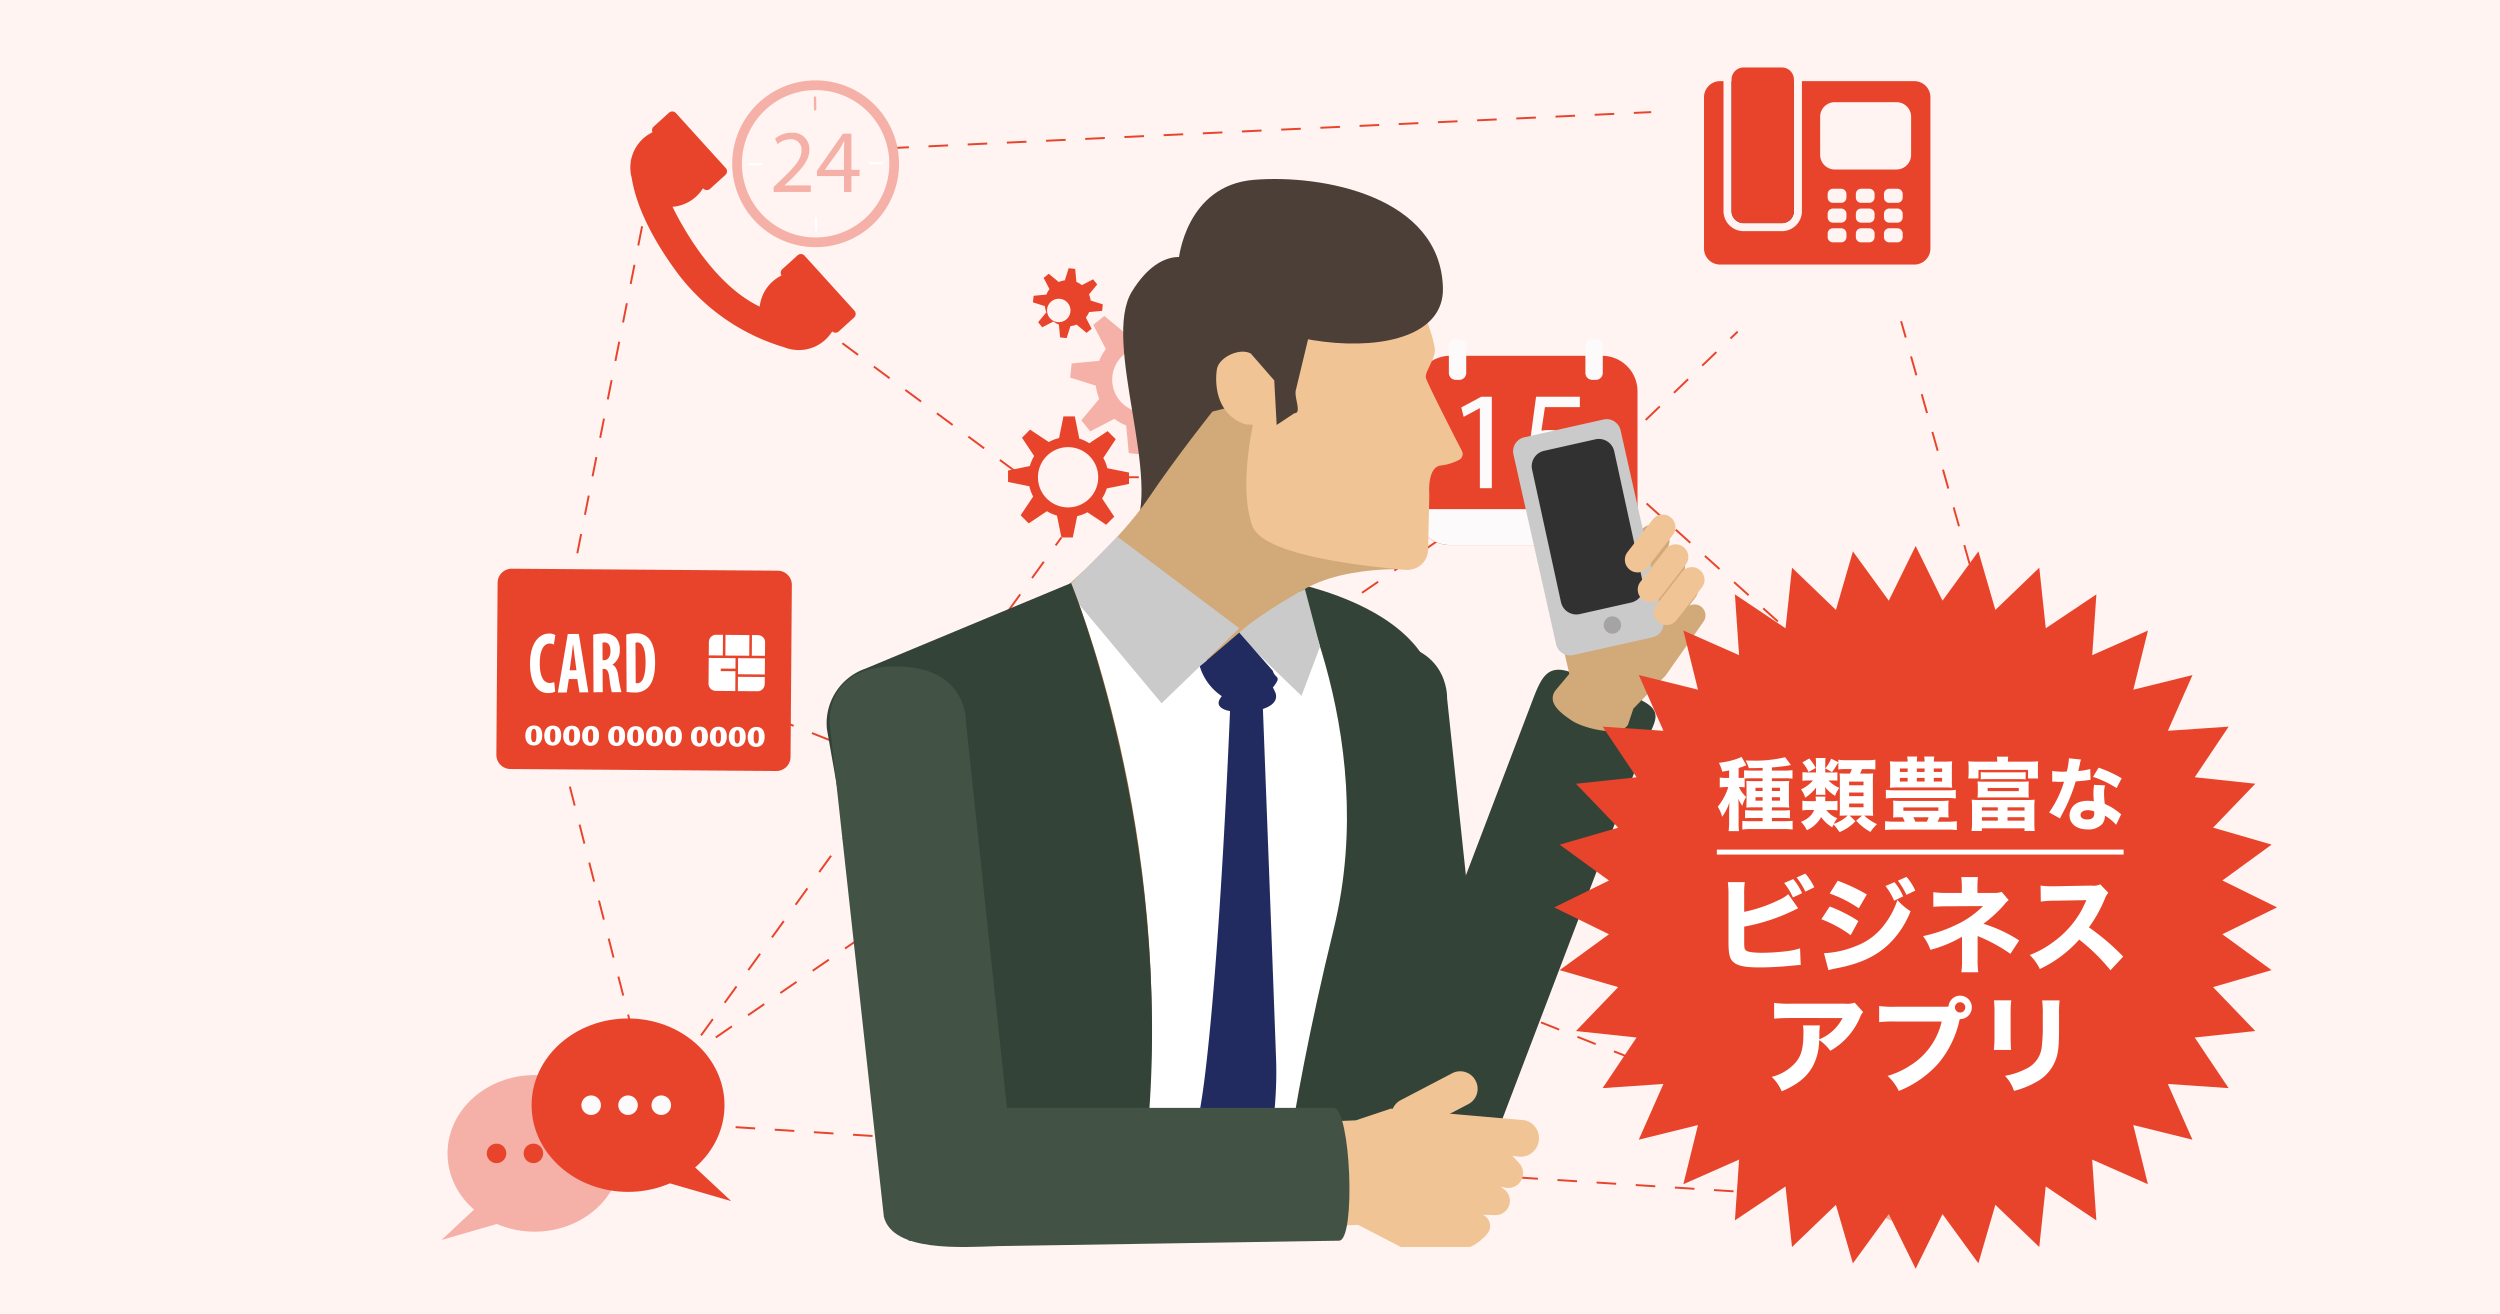 <svg xmlns="http://www.w3.org/2000/svg" xmlns:xlink="http://www.w3.org/1999/xlink" width="504" height="265" viewBox="0 0 504 265"><defs><clipPath id="a"><rect width="320.824" height="237.792" fill="none"/></clipPath></defs><g transform="translate(-659 -9410)"><rect width="504" height="265" transform="translate(659 9410)" fill="#fff4f2"/><g transform="translate(748 9423.604)"><rect width="1.976" height="0.396" transform="matrix(0.586, -0.81, 0.81, 0.586, 48.628, 199.913)" fill="#e8442b"/><path d="M52.49,195.25l-.32-.232,2.383-3.292.32.232Zm4.766-6.586-.32-.232,2.383-3.292.32.232Zm4.766-6.586-.319-.232,2.383-3.292.32.232Zm4.767-6.585-.32-.232,2.383-3.292.32.232Zm4.766-6.586-.32-.232,2.381-3.3.32.232Zm4.767-6.586-.32-.232,2.382-3.292.32.232Zm4.766-6.586-.32-.232,2.383-3.293.32.232Zm4.766-6.586-.32-.232,2.384-3.293.32.233Zm4.767-6.586-.32-.232,2.383-3.292.32.232Zm4.763-6.585-.32-.232,2.383-3.292.32.232Zm4.766-6.586-.319-.232,2.383-3.292.32.232Zm4.767-6.585-.32-.233,2.383-3.292.32.232Zm4.766-6.586-.32-.232,2.384-3.293.319.232Zm4.767-6.586-.32-.232,2.383-3.293.32.232Zm4.766-6.586-.32-.232,2.383-3.293.32.233Z" fill="#e8442b"/><rect width="1.976" height="0.396" transform="matrix(0.586, -0.81, 0.81, 0.586, 123.659, 96.234)" fill="#e8442b"/><path d="M38.411,194.815l-.979-3.83.383-.1.979,3.83Zm-1.957-7.66-.979-3.83.383-.1.979,3.83Zm-1.957-7.66-.979-3.83.383-.1.978,3.83Zm-1.957-7.66-.979-3.83.383-.1.978,3.83Zm-1.958-7.66-.978-3.83.383-.1.978,3.83Zm-1.957-7.66-.978-3.83.382-.1.979,3.83Zm-1.957-7.66-.978-3.83.382-.1.979,3.83Zm-1.957-7.66-.357-1.4.382-.1.358,1.4Z" fill="#e8442b"/><path d="M26.046,105.729l-.388-.076.767-3.878.389.077Zm1.535-7.755-.387-.077.769-3.877.388.076Zm1.537-7.755-.388-.077.769-3.878.387.077Zm1.536-7.756-.388-.076.769-3.878.388.076Zm1.536-7.755-.388-.077.769-3.878.388.077Zm1.537-7.756-.389-.076L34.107,63l.388.077ZM35.263,59.2l-.388-.077.769-3.878.388.077ZM36.8,51.441l-.388-.076.769-3.878.388.077Zm1.537-7.755-.388-.077.768-3.877.388.076Zm1.535-7.757-.388-.076.767-3.878.388.077Zm1.536-7.755-.388-.077.769-3.877.388.076Z" fill="#e8442b"/><path d="M115.634,81.641l-3.176-2.354.236-.318,3.175,2.354Zm-6.352-4.707-3.176-2.354.236-.318,3.176,2.354Zm-6.352-4.708-3.175-2.354.235-.318,3.176,2.354Zm-6.352-4.708L93.4,65.167l.235-.318L96.812,67.2ZM90.226,62.81l-3.177-2.353.235-.318,3.176,2.354ZM83.872,58.1,80.7,55.749l.235-.318,3.176,2.354ZM77.52,53.4l-3.176-2.354.235-.318,3.176,2.354Z" fill="#e8442b"/><path d="M136.632,82.806h3.955v-.395h-3.955Zm7.906,0h3.954v-.395h-3.954Zm7.907,0H156.4v-.395h-3.954Zm7.907,0H164.3v-.395h-3.953Zm7.906,0h3.955v-.395h-3.955Zm7.906,0h3.954v-.395h-3.954Zm7.908-.395,0,.395h3.954v-.395Zm7.9.395h3.953v-.395h-3.953Z" fill="#e8442b"/><path d="M237.2,76.679l-.273-.286,2.852-2.737.273.285Zm5.7-5.475-.273-.285,2.852-2.738.273.286Zm5.705-5.475-.274-.285,2.852-2.737.274.285Zm5.7-5.474-.274-.286,2.852-2.737.274.285Zm5.7-5.475-.274-.285,1.445-1.386.274.285Z" fill="#e8442b"/><path d="M284.926,125.9l-.952-.856.264-.294.951.855Zm-3.892-3.5-2.939-2.643.264-.294,2.94,2.643Zm-5.879-5.286-2.94-2.643.264-.294,2.94,2.643Zm-5.88-5.286-2.94-2.643.264-.295,2.94,2.644Zm-5.881-5.283-2.94-2.643.264-.3,2.939,2.643Zm-5.88-5.286-2.94-2.644.264-.294,2.94,2.643Zm-5.88-5.287-2.94-2.643.264-.294,2.94,2.643Zm-5.879-5.286-2.94-2.643.264-.294,2.939,2.643Zm-5.88-5.286-2.94-2.643.264-.294,2.94,2.643Z" fill="#e8442b"/><path d="M314.333,122.981l-1.074-3.8.38-.107,1.075,3.8Zm-2.148-7.608-1.075-3.806.382-.107,1.074,3.805Zm-2.148-7.61-1.074-3.8.381-.108,1.074,3.805Zm-2.148-7.61-1.074-3.8.381-.107,1.074,3.8Zm-2.147-7.609-1.074-3.805.38-.107,1.073,3.8Zm-2.148-7.61-1.074-3.8.38-.107,1.074,3.8Zm-2.148-7.608-1.073-3.806.382-.107,1.072,3.8ZM299.3,69.72l-1.074-3.805.381-.107,1.074,3.805Zm-2.148-7.61-1.074-3.8.381-.107,1.074,3.8ZM295.005,54.5l-.929-3.293.38-.108.929,3.293Z" fill="#e8442b"/><path d="M265.155,209.761l-.275-.958.38-.109.275.958ZM263.79,205l-1.091-3.8.381-.109,1.09,3.8Zm-2.18-7.6-1.09-3.8.38-.109,1.09,3.8Zm-2.18-7.6-1.09-3.8.38-.108,1.091,3.8Zm-2.18-7.6-1.091-3.8.381-.109,1.09,3.8Zm-2.18-7.6-1.09-3.8.38-.109,1.09,3.8Zm-2.18-7.6-1.09-3.8.38-.109,1.091,3.8Zm-2.18-7.6-1.091-3.8.38-.109,1.091,3.8Zm-2.18-7.6-1.09-3.8.38-.109,1.09,3.8Zm-2.18-7.6-1.09-3.8.38-.109,1.09,3.8Zm-2.18-7.6-1.09-3.8.38-.108,1.091,3.8Zm-2.18-7.6-1.09-3.8.38-.109,1.09,3.8Zm-2.18-7.6-1.09-3.8.38-.109,1.09,3.8Zm-2.18-7.6-1.09-3.8.38-.109,1.091,3.8Zm-2.18-7.6-1.091-3.8.381-.109,1.09,3.8Zm-2.18-7.6-1.09-3.8.38-.109,1.09,3.8Z" fill="#e8442b"/><path d="M297.575,195.429l-.38-.108,1.084-3.8.38.108Zm2.168-7.6-.381-.108,1.084-3.8.38.108Zm2.167-7.6-.38-.108,1.084-3.8.381.109Zm2.168-7.6-.38-.109,1.084-3.8.38.108Zm2.168-7.6-.381-.108,1.084-3.8.38.108Zm2.167-7.6-.38-.108,1.084-3.8.381.108Zm2.168-7.6-.38-.108.693-2.433.38.108Z" fill="#e8442b"/><path d="M90.294,16.471l-.019-.4,3.949-.187.019.4Zm7.9-.374-.019-.4,3.948-.187.019.395Zm7.9-.375-.019-.4,3.948-.186.02.4Zm7.9-.374-.019-.395,3.949-.187.019.4Zm7.9-.374-.02-.395,3.949-.187.019.395Zm7.9-.375-.019-.395,3.948-.186.019.4Zm7.9-.374-.019-.4,3.949-.187.019.4Zm7.9-.374-.019-.395,3.949-.187.019.395Zm7.9-.375-.019-.395,3.948-.186.019.395Zm7.9-.374-.019-.4,3.949-.187.019.395Zm7.9-.374-.019-.395,3.949-.187.019.4Zm7.9-.375-.019-.394,3.948-.187.019.395Zm7.9-.374-.019-.4,3.949-.186.019.4Zm7.9-.374-.019-.395,3.949-.187.019.4Zm7.9-.374-.019-.395,3.949-.187.019.395Zm7.9-.375-.019-.395,3.948-.186.019.4Zm7.9-.374-.019-.4,3.949-.187.019.4Zm7.9-.374-.019-.395,3.949-.187.019.395Zm7.9-.375-.02-.395,3.948-.186.019.395Zm7.9-.374-.019-.4L243.87,8.8l.019.4Z" fill="#e8442b"/><path d="M291.183,228.739l-3.091-.2.025-.4,3.091.2Zm-7.037-.452-3.945-.253.025-.395,3.946.254Zm-7.89-.507-3.945-.253.026-.395,3.945.254Zm-7.889-.507-3.946-.254.026-.394,3.945.253Zm-7.89-.507-3.946-.254.026-.394,3.945.253Zm-7.89-.507-3.946-.254.026-.394,3.945.253Zm-7.89-.507-3.946-.254.026-.394,3.945.253Zm-7.89-.507-3.945-.251.026-.394,3.945.253Zm-7.89-.507-3.946-.254.026-.394,3.945.253Zm-7.89-.507-3.946-.254.026-.4,3.945.254Zm-7.89-.507-3.945-.254.025-.4,3.945.254Zm-7.89-.508-3.945-.253.025-.4,3.946.254Zm-7.89-.507-3.945-.253.025-.395,3.946.254Zm-7.89-.507-3.945-.253.025-.4,3.946.254Zm-7.89-.507-3.945-.253.025-.4,3.946.254Zm-7.89-.507-3.945-.253.025-.4,3.946.254Zm-7.89-.507-3.945-.253.025-.395,3.946.253Zm-7.89-.507-3.945-.254.025-.394,3.946.253Zm-7.89-.507-3.945-.254.025-.394,3.946.253Zm-7.89-.507-3.945-.254.026-.394,3.945.253Zm-7.889-.507-3.946-.254.026-.394,3.945.253Zm-7.89-.507-3.946-.254.026-.394,3.945.253Zm-7.89-.507-3.946-.254.026-.395,3.945.254Zm-7.89-.508-3.946-.253.026-.4,3.945.254Zm-7.89-.507-3.946-.253.026-.4,3.945.254Zm-7.89-.507-3.946-.253.026-.4,3.945.254Zm-7.89-.507-3.946-.253.026-.395,3.945.254Zm-7.89-.507-3.946-.253.026-.4,3.945.254Zm-7.89-.507-3.945-.253.025-.4,3.946.254Zm-7.89-.507-3.945-.253.025-.4,3.946.253Zm-7.89-.507-3.945-.254.025-.394,3.946.253Z" fill="#e8442b"/><path d="M276.708,214.566l-3.675-1.458.146-.368,3.675,1.459Zm-7.349-2.917-3.675-1.458.146-.367,3.675,1.458Zm-7.349-2.916-3.675-1.458.146-.367,3.675,1.458Zm-7.349-2.916-3.675-1.458.146-.367,3.675,1.458Zm-7.349-2.917-3.675-1.458.146-.367,3.675,1.458Zm-7.349-2.916-3.675-1.458.146-.367,3.675,1.458Zm-7.349-2.916-3.675-1.458.146-.367,3.675,1.458Zm-7.35-2.916-3.674-1.459.146-.367,3.675,1.458Zm-7.349-2.917-3.674-1.458.146-.367,3.675,1.458Zm-7.349-2.916-3.674-1.458.146-.367,3.675,1.458Zm-7.349-2.916-3.674-1.459.146-.367,3.675,1.459Zm-7.349-2.917-3.674-1.458.146-.367,3.675,1.458Zm-7.349-2.916-3.674-1.458.146-.367,3.675,1.458Zm-7.349-2.916L177.5,175.2l.146-.367,3.675,1.458Zm-7.349-2.917-3.674-1.458.146-.367,3.675,1.458Zm-7.351-2.918-3.674-1.458.146-.367,3.675,1.458Zm-7.349-2.916-3.674-1.458.146-.367,3.675,1.458Zm-7.351-2.917-3.674-1.458.146-.367,3.675,1.458Zm-7.349-2.916-3.674-1.458.146-.367,3.675,1.458Zm-7.349-2.916L133.4,157.7l.146-.367,3.675,1.458Zm-7.349-2.916-3.674-1.459.146-.367,3.674,1.458Zm-7.349-2.917-3.674-1.458.146-.367,3.674,1.458Zm-7.349-2.916-3.674-1.458.146-.367,3.674,1.458Zm-7.349-2.916L104,146.03l.146-.367,3.674,1.459Zm-7.349-2.917-3.674-1.458.146-.367,3.674,1.458Zm-7.349-2.916L89.3,140.2l.146-.367,3.674,1.458Zm-7.349-2.916-3.67-1.464.146-.367,3.674,1.467Zm-7.349-2.917-3.674-1.458.146-.367,3.674,1.458Zm-7.349-2.916-3.674-1.458.146-.367,3.674,1.458Z" fill="#e8442b"/><path d="M48.9,200.19l-.224-.326,3.257-2.241.224.326Zm6.514-4.482-.225-.326,3.257-2.241.225.326Zm6.514-4.482L61.7,190.9l3.257-2.241.225.326Zm6.513-4.482-.224-.326,3.257-2.241.224.326Zm6.514-4.482-.224-.326,3.257-2.241.224.326Zm6.514-4.482-.224-.326,3.256-2.241.225.326Zm6.514-4.482-.225-.326,3.257-2.241.225.326Zm6.514-4.482-.225-.326,3.257-2.241.225.326Zm6.513-4.482-.224-.326,3.257-2.241.224.326Zm6.514-4.482-.224-.326,3.257-2.241.224.326Zm6.514-4.482-.225-.326,3.257-2.241.225.326Zm6.514-4.482-.225-.326,3.257-2.241.225.326Zm6.514-4.482-.225-.326,3.257-2.241.224.326Zm6.513-4.482-.224-.326,3.257-2.241.224.326Zm6.514-4.482-.224-.326,3.256-2.241.225.326Zm6.514-4.482-.225-.326,3.257-2.241.225.326Zm6.514-4.482-.225-.326,3.257-2.241.224.326ZM159.634,124l-.224-.326,3.257-2.241.224.326Zm6.514-4.482-.224-.326,3.257-2.241.224.326Zm6.514-4.482-.225-.326,3.257-2.241.225.326Zm6.514-4.482-.225-.326,3.257-2.241.225.326Zm6.513-4.482-.224-.326,3.257-2.241.224.326Zm6.514-4.482-.224-.326,3.257-2.241.224.326Zm6.514-4.482-.224-.326,3.256-2.241.225.326Z" fill="#e8442b"/><g clip-path="url(#a)"><path d="M1.219,218.917c0,8.718,7.862,15.786,17.56,15.786s17.559-7.068,17.559-15.786-7.862-15.786-17.559-15.786S1.219,210.2,1.219,218.917" fill="#f5b1a7"/><path d="M9.3,227.69,0,236.379l17.378-5.03Z" fill="#f5b1a7"/><path d="M57.059,209.2c0,9.655-8.706,17.481-19.445,17.481S18.169,218.859,18.169,209.2s8.706-17.481,19.445-17.481,19.445,7.826,19.445,17.481" fill="#e8442b"/><path d="M48.113,218.92l10.3,9.622L39.17,222.971Z" fill="#e8442b"/><path d="M32.146,209.205a1.966,1.966,0,1,1-1.966-1.966,1.966,1.966,0,0,1,1.966,1.966Z" fill="#fcfafb"/><path d="M39.579,209.205a1.966,1.966,0,1,1-1.966-1.966,1.966,1.966,0,0,1,1.966,1.966Z" fill="#fcfafb"/><path d="M46.279,209.205a1.966,1.966,0,1,1-1.966-1.966,1.966,1.966,0,0,1,1.966,1.966Z" fill="#fcfafb"/><path d="M13.068,218.92a1.966,1.966,0,1,1-1.966-1.966,1.966,1.966,0,0,1,1.966,1.966" fill="#e8442b"/><path d="M20.5,218.92a1.966,1.966,0,1,1-1.966-1.966A1.966,1.966,0,0,1,20.5,218.92" fill="#e8442b"/><path d="M27.2,218.92a1.966,1.966,0,1,1-1.966-1.966A1.966,1.966,0,0,1,27.2,218.92" fill="#e8442b"/><path d="M241.124,65.272V89.129a7.148,7.148,0,0,1-7.148,7.148H203.369a7.149,7.149,0,0,1-7.154-7.144V65.272a7.149,7.149,0,0,1,7.149-7.148h30.607a7.148,7.148,0,0,1,7.148,7.148" fill="#e8442b"/><path d="M205.2,62.976h-.717a1.393,1.393,0,0,1-1.393-1.393V56.172a1.394,1.394,0,0,1,1.393-1.394h.717a1.394,1.394,0,0,1,1.393,1.394v5.411a1.393,1.393,0,0,1-1.393,1.393" fill="#fcfafb"/><path d="M232.726,62.976h-.717a1.393,1.393,0,0,1-1.393-1.393V56.172a1.394,1.394,0,0,1,1.393-1.394h.717a1.394,1.394,0,0,1,1.393,1.394v5.411a1.393,1.393,0,0,1-1.393,1.393" fill="#fcfafb"/><path d="M209.341,68.7h-.055l-3.208,1.731-.483-1.9,4.03-2.157h2.128V84.816h-2.412Z" fill="#fcfafb"/><path d="M229.5,68.47h-7.04l-.71,4.74a9.909,9.909,0,0,1,1.5-.114,7.784,7.784,0,0,1,3.972.994,5.256,5.256,0,0,1,2.639,4.74c0,3.6-2.866,6.3-6.868,6.3A9.029,9.029,0,0,1,218.4,84l.624-1.9a8.269,8.269,0,0,0,3.945,1.021,4.07,4.07,0,0,0,4.359-3.758c.006-.081.01-.161.011-.242-.028-2.384-1.618-4.087-5.306-4.087a18.973,18.973,0,0,0-2.553.2l1.19-8.854H229.5Z" fill="#fcfafb"/><path d="M241.124,89.034v.092a7.148,7.148,0,0,1-7.148,7.148H203.369a7.149,7.149,0,0,1-7.149-7.148v-.092Z" fill="#fcfafb"/><path d="M75.572,8.412l-.022-2.35a.243.243,0,0,0-.485,0l.021,2.352a.243.243,0,0,0,.485.031.161.161,0,0,0,0-.031" fill="#f5b1a7"/><path d="M64.431,19.263l-2.352.021a.243.243,0,1,0-.031.485.16.16,0,0,0,.031,0l2.352-.021a.243.243,0,1,0,.031-.485.16.16,0,0,0-.031,0" fill="#fff"/><path d="M75.524,30.159a.243.243,0,0,0-.241.245l.021,2.352a.243.243,0,0,0,.485,0L75.768,30.4a.243.243,0,0,0-.245-.24" fill="#fff"/><path d="M88.771,19.046l-2.352.021a.243.243,0,0,0,0,.485l2.352-.021a.243.243,0,0,0,.031-.485h-.031" fill="#fff"/><path d="M75.277,2.6A16.813,16.813,0,1,0,92.24,19.258,16.814,16.814,0,0,0,75.277,2.6Zm.283,31.669A14.857,14.857,0,1,1,90.284,19.271,14.857,14.857,0,0,1,75.56,34.265" fill="#f5b1a7"/><path d="M73.191,37.933a.988.988,0,0,0-1.392-.067l-3.089,2.8a.988.988,0,0,0-.158,1.274,7.914,7.914,0,0,0-4.393,6.266c-9.328-4.43-15.7-16.256-17.581-20.12a7.927,7.927,0,0,0,6.143-3.733l.04.043a.988.988,0,0,0,1.392.067l3.089-2.8a.989.989,0,0,0,.067-1.392L47.256,9.188a.989.989,0,0,0-1.392-.067l-3.089,2.8a.988.988,0,0,0-.233,1.139,7.9,7.9,0,0,0-4.3,5.507l-.031-.034a4.919,4.919,0,0,0-.054.514,7.893,7.893,0,0,0,.2,3.222c.56,3.6,2.46,9.744,8.429,18.088A41.775,41.775,0,0,0,69.1,56.406l.019.008a7.919,7.919,0,0,0,9.651-3.2.988.988,0,0,0,1.32,0l3.09-2.8a.988.988,0,0,0,.067-1.392Z" fill="#e8442b"/><path d="M69.188,23.732l.94-.868c2.473-2.383,4.045-4.135,4.045-6.3a3.3,3.3,0,0,0-3.594-3.412,5.157,5.157,0,0,0-3.323,1.192l.506,1.119a4,4,0,0,1,2.492-.992A2.094,2.094,0,0,1,72.58,16.3a2.072,2.072,0,0,1,0,.459c-.018,1.77-1.372,3.288-4.37,6.14l-1.247,1.21v.975h7.495V23.767H69.188Z" fill="#f5b1a7"/><path d="M82.646,13.348H80.931l-5.237,7.5V21.89h5.453v3.2h1.5v-3.2H84.29V20.644H82.646Zm-1.5,3.378v3.918H77.3v-.037l2.872-3.991c.325-.54.613-1.046.974-1.733H81.2c-.035.615-.054,1.227-.054,1.842" fill="#f5b1a7"/><path d="M294.363,218.444a7.13,7.13,0,0,0-5.679,2.811l-11.9-6.872a7.151,7.151,0,0,0-.229-6.1l11.882-6.86a7.1,7.1,0,1,0-1.176-1.883l-12.032,6.947a7.145,7.145,0,1,0,.067,10.1q.158-.159.305-.329l12.029,6.944a7.145,7.145,0,1,0,6.737-4.762" fill="#f5b1a7"/><path d="M133.429,78.711l2.5-3.775-1.634-1.628-3.69,2.447a8.127,8.127,0,0,0-2.019-.935l-.9-4.475h-2.3l-.877,4.366a8.053,8.053,0,0,0-2.07.8l-3.775-2.5-1.628,1.632,2.447,3.689a7.942,7.942,0,0,0-.864,2.019l-4.4.9v2.3l4.3.877a8.01,8.01,0,0,0,.767,2.07l-2.531,3.781,1.624,1.628,3.685-2.448a7.977,7.977,0,0,0,2.017.874l.9,4.412h2.3l.877-4.3a7.986,7.986,0,0,0,2.07-.772L134,92.185l1.628-1.624-2.446-3.682a8.168,8.168,0,0,0,.943-2.016l4.483-.9v-2.3l-4.374-.877a8.023,8.023,0,0,0-.808-2.07m-7.1,9.971a6.073,6.073,0,1,1,6.073-6.073,6.073,6.073,0,0,1-6.073,6.073" fill="#e8442b"/><path d="M156.812,66.227l.3-2.843-5.284-1.66a9.967,9.967,0,0,0-.722-2.662l3.578-4.331-1.8-2.226-4.877,2.533a10.1,10.1,0,0,0-2.369-1.421l-.518-5.642-2.842-.3-1.66,5.274a10.027,10.027,0,0,0-2.661.718l-4.33-3.581-2.226,1.8,2.533,4.877a9.826,9.826,0,0,0-1.334,2.378l-5.555.527-.3,2.843,5.181,1.643a9.876,9.876,0,0,0,.674,2.656L129,71.137l1.789,2.225,4.872-2.534a9.818,9.818,0,0,0,2.374,1.344l.524,5.565,2.842.3,1.651-5.2a9.884,9.884,0,0,0,2.657-.68l4.328,3.6,2.225-1.79-2.536-4.86a10.069,10.069,0,0,0,1.431-2.364Zm-8.4-2.588a6.614,6.614,0,1,1-5.873-7.28h0a6.613,6.613,0,0,1,5.872,7.28" fill="#f5b1a7"/><path d="M121.955,49.345l-1.672,2.008.831,1.032,2.259-1.176a4.566,4.566,0,0,0,1.1.624l.243,2.582,1.319.141.766-2.411a4.565,4.565,0,0,0,1.233-.315l2.007,1.67,1.037-.832L129.9,50.409a4.706,4.706,0,0,0,.664-1.1l2.622-.239.141-1.319-2.452-.766a4.642,4.642,0,0,0-.335-1.235l1.66-2.008-.835-1.033L129.1,43.884a4.688,4.688,0,0,0-1.1-.659l-.24-2.617-1.319-.141-.769,2.447a4.669,4.669,0,0,0-1.234.333l-2.009-1.661-1.032.835,1.175,2.262a4.515,4.515,0,0,0-.619,1.1l-2.576.245-.141,1.319,2.406.765a4.562,4.562,0,0,0,.312,1.232m.965-2.153a2.359,2.359,0,1,1-.007.006" fill="#e8442b"/><rect width="41.668" height="28.171" transform="translate(272.855 122.928)" fill="#e8442b"/><path d="M272.054,152.138h43.791V122.025H272.054Zm21.573-14.068L276,124.17h36.078Zm-6.374-2.8-13.14,12.055V124.9Zm1.1,1.368,5.28,4.153,5.914-4.485,14.186,13.551H273.945Zm12.232-1.7,13.287-10.013v22.706Z" fill="#fff"/><path d="M320.825,124.166a6.951,6.951,0,1,1-6.951-6.951,6.951,6.951,0,0,1,6.951,6.951" fill="#e8442b"/><rect width="53.546" height="32.326" transform="translate(14.211 105.693)" fill="#fff"/><path d="M32.9,115.9a1.1,1.1,0,0,0-.438.073l.02,3.514h.327c.807,0,1.27-.812,1.264-1.844-.006-1-.336-1.711-1.172-1.741m8.239,3.884c-.014-2.412-.533-3.878-1.652-3.871a.866.866,0,0,0-.367.054l.049,8.13a1,1,0,0,0,.326.033c.893,0,1.665-1.094,1.645-4.346m0,0c-.014-2.412-.533-3.878-1.652-3.871a.866.866,0,0,0-.367.054l.049,8.13a1,1,0,0,0,.326.033c.893,0,1.665-1.094,1.645-4.346M32.9,115.9a1.1,1.1,0,0,0-.438.073l.02,3.514h.327c.807,0,1.27-.812,1.264-1.844-.006-1-.336-1.711-1.172-1.741m-6.016,3.149c-.1-.716-.238-1.887-.327-2.673h-.043c-.094.787-.228,2.012-.324,2.694l-.339,2.45,1.36-.009ZM32.9,115.9a1.1,1.1,0,0,0-.438.073l.02,3.514h.327c.807,0,1.27-.812,1.264-1.844-.006-1-.336-1.711-1.172-1.741m8.239,3.884c-.014-2.412-.533-3.878-1.652-3.871a.866.866,0,0,0-.367.054l.049,8.13a1,1,0,0,0,.326.033c.893-.005,1.665-1.094,1.645-4.346m0,0c-.014-2.412-.533-3.878-1.652-3.871a.866.866,0,0,0-.367.054l.049,8.13a1,1,0,0,0,.326.033c.893-.005,1.665-1.094,1.645-4.346M32.9,115.9a1.1,1.1,0,0,0-.438.073l.02,3.514h.327c.807,0,1.27-.812,1.264-1.844-.006-1-.336-1.711-1.172-1.741m-6.016,3.149c-.1-.716-.238-1.887-.327-2.673h-.043c-.094.787-.228,2.012-.324,2.694l-.339,2.45,1.36-.009Zm-8.228,14.294c-.367,0-.558.42-.556,1.333-.024.919.144,1.336.538,1.339.367,0,.5-.431.5-1.332.006-.841-.107-1.337-.484-1.34m3.817.025c-.367,0-.558.42-.556,1.333-.024.919.144,1.337.538,1.339.367,0,.5-.431.5-1.333,0-.84-.107-1.336-.484-1.339m4.412-14.319c-.1-.716-.238-1.887-.327-2.673h-.043c-.094.787-.228,2.012-.324,2.694l-.339,2.45,1.36-.009Zm6.016-3.149a1.1,1.1,0,0,0-.438.073l.02,3.514H32.8c.807,0,1.27-.812,1.264-1.844-.006-1-.336-1.711-1.172-1.741m8.239,3.884c-.014-2.412-.533-3.878-1.652-3.871a.866.866,0,0,0-.367.054l.049,8.13a1,1,0,0,0,.326.033c.893-.005,1.665-1.094,1.645-4.346m0,0c-.014-2.412-.533-3.878-1.652-3.871a.866.866,0,0,0-.367.054l.049,8.13a1,1,0,0,0,.326.033c.893-.005,1.665-1.094,1.645-4.346M32.9,115.9a1.1,1.1,0,0,0-.438.073l.02,3.514h.327c.807,0,1.27-.812,1.264-1.844-.006-1-.336-1.711-1.172-1.741M22.47,133.365c-.367,0-.558.42-.556,1.333-.024.919.144,1.337.538,1.339.367,0,.5-.431.5-1.333.005-.84-.107-1.336-.484-1.339m-3.817-.025c-.367,0-.558.42-.556,1.333-.024.919.144,1.336.538,1.339.367,0,.5-.431.5-1.332.006-.841-.107-1.337-.484-1.34m8.228-14.294c-.1-.716-.238-1.887-.327-2.673h-.043c-.094.787-.228,2.012-.324,2.694l-.339,2.45,1.36-.009ZM18.649,133.34c-.367,0-.558.42-.556,1.333-.024.919.144,1.336.538,1.339.367,0,.5-.431.5-1.332.006-.841-.107-1.337-.484-1.34m3.817.025c-.367,0-.558.42-.556,1.333-.024.919.144,1.337.538,1.339.367,0,.5-.431.5-1.333.005-.84-.107-1.336-.484-1.339m3.817.025c-.367,0-.558.42-.556,1.333-.024.918.144,1.336.538,1.339.367,0,.5-.431.5-1.333.005-.84-.107-1.337-.484-1.339m.595-14.344c-.1-.716-.238-1.887-.327-2.673H26.5c-.094.787-.228,2.012-.324,2.694l-.339,2.45,1.36-.009Zm3.222,14.369c-.367,0-.558.42-.556,1.333-.024.919.144,1.337.538,1.339.367,0,.5-.432.5-1.333,0-.84-.107-1.336-.484-1.339M32.9,115.9a1.1,1.1,0,0,0-.438.073l.02,3.514h.327c.807,0,1.27-.812,1.264-1.844-.006-1-.336-1.711-1.172-1.741m8.239,3.884c-.014-2.412-.533-3.878-1.652-3.871a.866.866,0,0,0-.367.054l.049,8.13a1,1,0,0,0,.326.033c.893,0,1.665-1.094,1.645-4.346m0,0c-.014-2.412-.533-3.878-1.652-3.871a.866.866,0,0,0-.367.054l.049,8.13a1,1,0,0,0,.326.033c.893,0,1.665-1.094,1.645-4.346M32.9,115.9a1.1,1.1,0,0,0-.438.073l.02,3.514h.327c.807,0,1.27-.812,1.264-1.844-.006-1-.336-1.711-1.172-1.741M30.1,133.415c-.367,0-.558.42-.556,1.333-.024.919.144,1.337.538,1.339.367,0,.5-.432.5-1.333,0-.84-.107-1.336-.484-1.339m-3.817-.025c-.367,0-.558.42-.556,1.333-.024.918.144,1.336.538,1.339.367,0,.5-.431.5-1.333,0-.84-.107-1.337-.484-1.339m-3.817-.025c-.367,0-.558.42-.556,1.333-.024.919.144,1.337.538,1.339.367,0,.5-.431.5-1.333,0-.84-.107-1.336-.484-1.339m-3.817-.025c-.367,0-.558.42-.556,1.333-.024.919.144,1.336.538,1.339.367,0,.5-.431.5-1.332.006-.841-.107-1.337-.484-1.34m8.228-14.294c-.1-.716-.238-1.887-.327-2.673H26.5c-.094.787-.228,2.012-.324,2.694l-.339,2.45,1.36-.009ZM18.645,133.34c-.367,0-.558.42-.556,1.333-.024.919.144,1.336.538,1.339.367,0,.5-.431.5-1.332.006-.841-.107-1.337-.484-1.34m3.817.025c-.367,0-.558.42-.556,1.333-.024.919.144,1.337.538,1.339.367,0,.5-.431.5-1.333.005-.84-.107-1.336-.484-1.339m3.817.025c-.367,0-.558.42-.556,1.333-.024.918.144,1.336.538,1.339.367,0,.5-.431.5-1.333,0-.84-.107-1.337-.484-1.339m.595-14.344c-.1-.716-.238-1.887-.327-2.673H26.5c-.094.787-.228,2.012-.324,2.694l-.339,2.45,1.36-.009Zm3.222,14.369c-.367,0-.558.42-.556,1.333-.024.919.144,1.337.538,1.339.367,0,.5-.432.5-1.333,0-.84-.107-1.336-.484-1.339M32.9,115.9a1.1,1.1,0,0,0-.438.073l.02,3.514h.327c.807,0,1.27-.812,1.264-1.844-.006-1-.336-1.711-1.172-1.741m2.448,17.551c-.367,0-.558.42-.556,1.333-.024.919.144,1.337.538,1.339.367,0,.5-.432.5-1.333,0-.84-.108-1.337-.485-1.339m3.817.025c-.367,0-.558.42-.556,1.333-.024.919.144,1.337.538,1.339.367,0,.5-.432.5-1.333.006-.84-.107-1.337-.484-1.339m1.98-13.691c-.014-2.412-.533-3.878-1.652-3.871a.866.866,0,0,0-.367.054l.049,8.13a1,1,0,0,0,.326.033c.893,0,1.665-1.094,1.645-4.346m-1.975,13.692c-.367,0-.558.42-.556,1.333-.024.919.144,1.337.538,1.339.367,0,.5-.432.5-1.333.006-.84-.107-1.337-.484-1.339m1.976-13.692c-.014-2.412-.533-3.878-1.652-3.871a.866.866,0,0,0-.367.054l.049,8.13a1,1,0,0,0,.326.033c.893,0,1.665-1.094,1.645-4.346m-5.792,13.667c-.367,0-.558.42-.556,1.333-.024.919.144,1.337.538,1.339.367,0,.5-.432.5-1.333,0-.84-.108-1.337-.485-1.339M32.9,115.9a1.1,1.1,0,0,0-.438.073l.02,3.514h.327c.807,0,1.27-.812,1.264-1.844-.006-1-.336-1.711-1.172-1.741M30.1,133.415c-.367,0-.558.42-.556,1.333-.024.919.144,1.337.538,1.339.367,0,.5-.432.5-1.333,0-.84-.107-1.336-.484-1.339m-3.817-.025c-.367,0-.558.42-.556,1.333-.024.918.144,1.336.538,1.339.367,0,.5-.431.5-1.333,0-.84-.107-1.337-.484-1.339m-3.817-.025c-.367,0-.558.42-.556,1.333-.024.919.144,1.337.538,1.339.367,0,.5-.431.5-1.333,0-.84-.107-1.336-.484-1.339m-3.817-.025c-.367,0-.558.42-.556,1.333-.024.919.144,1.336.538,1.339.367,0,.5-.431.5-1.332.006-.841-.107-1.337-.484-1.34m8.228-14.294c-.1-.716-.238-1.887-.327-2.673H26.5c-.094.787-.228,2.012-.324,2.694l-.339,2.45,1.36-.009ZM18.645,133.34c-.367,0-.558.42-.556,1.333-.024.919.144,1.336.538,1.339.367,0,.5-.431.5-1.332.006-.841-.107-1.337-.484-1.34m3.817.025c-.367,0-.558.42-.556,1.333-.024.919.144,1.337.538,1.339.367,0,.5-.431.5-1.333.005-.84-.107-1.336-.484-1.339m3.817.025c-.367,0-.558.42-.556,1.333-.024.918.144,1.336.538,1.339.367,0,.5-.431.5-1.333,0-.84-.107-1.337-.484-1.339m.595-14.344c-.1-.716-.238-1.887-.327-2.673H26.5c-.094.787-.228,2.012-.324,2.694l-.339,2.45,1.36-.009Zm3.222,14.369c-.367,0-.558.42-.556,1.333-.024.919.144,1.337.538,1.339.367,0,.5-.432.5-1.333,0-.84-.107-1.336-.484-1.339M32.9,115.9a1.1,1.1,0,0,0-.438.073l.02,3.514h.327c.807,0,1.27-.812,1.264-1.844-.006-1-.336-1.711-1.172-1.741m2.448,17.551c-.367,0-.558.42-.556,1.333-.024.919.144,1.337.538,1.339.367,0,.5-.432.5-1.333,0-.84-.108-1.337-.485-1.339m3.817.025c-.367,0-.558.42-.556,1.333-.024.919.144,1.337.538,1.339.367,0,.5-.432.5-1.333.006-.84-.107-1.337-.484-1.339m1.98-13.691c-.014-2.412-.533-3.878-1.652-3.871a.866.866,0,0,0-.367.054l.049,8.13a1,1,0,0,0,.326.033c.893,0,1.665-1.094,1.645-4.346M42.98,133.5c-.367,0-.558.42-.556,1.333-.024.919.144,1.337.538,1.339.367,0,.5-.431.5-1.332.006-.841-.107-1.337-.484-1.34m3.817.025c-.367,0-.558.42-.556,1.333-.024.919.144,1.337.538,1.339.367,0,.5-.431.5-1.332.006-.841-.107-1.337-.484-1.34m0,0c-.367,0-.558.42-.556,1.333-.024.919.144,1.337.538,1.339.367,0,.5-.431.5-1.332.006-.841-.107-1.337-.484-1.34m-3.817-.025c-.367,0-.558.42-.556,1.333-.024.919.144,1.337.538,1.339.367,0,.5-.431.5-1.332.006-.841-.107-1.337-.484-1.34m-3.817-.025c-.367,0-.558.42-.556,1.333-.024.919.144,1.337.538,1.339.367,0,.5-.432.5-1.333.006-.84-.107-1.337-.484-1.339m1.984-13.691c-.014-2.412-.533-3.878-1.652-3.871a.866.866,0,0,0-.367.054l.049,8.13a1,1,0,0,0,.326.033c.893,0,1.665-1.094,1.645-4.346m-5.792,13.667c-.367,0-.558.42-.556,1.333-.024.919.144,1.337.538,1.339.367,0,.5-.432.5-1.333,0-.84-.108-1.337-.485-1.339M32.9,115.9a1.1,1.1,0,0,0-.438.073l.02,3.514h.327c.807,0,1.27-.812,1.264-1.844-.006-1-.336-1.711-1.172-1.741M30.1,133.415c-.367,0-.558.42-.556,1.333-.024.919.144,1.337.538,1.339.367,0,.5-.432.5-1.333,0-.84-.107-1.336-.484-1.339m-3.817-.025c-.367,0-.558.42-.556,1.333-.024.918.144,1.336.538,1.339.367,0,.5-.431.5-1.333,0-.84-.107-1.337-.484-1.339m-3.817-.025c-.367,0-.558.42-.556,1.333-.024.919.144,1.337.538,1.339.367,0,.5-.431.5-1.333,0-.84-.107-1.336-.484-1.339m-3.817-.025c-.367,0-.558.42-.556,1.333-.024.919.144,1.336.538,1.339.367,0,.5-.431.5-1.332.006-.841-.107-1.337-.484-1.34m8.228-14.294c-.1-.716-.238-1.887-.327-2.673H26.5c-.094.787-.228,2.012-.324,2.694l-.339,2.45,1.36-.009ZM18.645,133.34c-.367,0-.558.42-.556,1.333-.024.919.144,1.336.538,1.339.367,0,.5-.431.5-1.332.006-.841-.107-1.337-.484-1.34m3.817.025c-.367,0-.558.42-.556,1.333-.024.919.144,1.337.538,1.339.367,0,.5-.431.5-1.333.005-.84-.107-1.336-.484-1.339m3.817.025c-.367,0-.558.42-.556,1.333-.024.918.144,1.336.538,1.339.367,0,.5-.431.5-1.333,0-.84-.107-1.337-.484-1.339m.595-14.344c-.1-.716-.238-1.887-.327-2.673H26.5c-.094.787-.228,2.012-.324,2.694l-.339,2.45,1.36-.009Zm3.222,14.369c-.367,0-.558.42-.556,1.333-.024.919.144,1.337.538,1.339.367,0,.5-.432.5-1.333,0-.84-.107-1.336-.484-1.339M32.9,115.9a1.1,1.1,0,0,0-.438.073l.02,3.514h.327c.807,0,1.27-.812,1.264-1.844-.006-1-.336-1.711-1.172-1.741m2.448,17.551c-.367,0-.558.42-.556,1.333-.024.919.144,1.337.538,1.339.367,0,.5-.432.5-1.333,0-.84-.108-1.337-.485-1.339m3.817.025c-.367,0-.558.42-.556,1.333-.024.919.144,1.337.538,1.339.367,0,.5-.432.5-1.333.006-.84-.107-1.337-.484-1.339m1.98-13.691c-.014-2.412-.533-3.878-1.652-3.871a.866.866,0,0,0-.367.054l.049,8.13a1,1,0,0,0,.326.033c.893,0,1.665-1.094,1.645-4.346M42.98,133.5c-.367,0-.558.42-.556,1.333-.024.919.144,1.337.538,1.339.367,0,.5-.431.5-1.332.006-.841-.107-1.337-.484-1.34m3.817.025c-.367,0-.558.42-.556,1.333-.024.919.144,1.337.538,1.339.367,0,.5-.431.5-1.332.006-.841-.107-1.337-.484-1.34m5.241.034c-.367,0-.558.42-.556,1.333-.024.919.144,1.337.538,1.34.367,0,.5-.432.5-1.333.006-.84-.107-1.337-.484-1.34m3.817.025c-.367,0-.558.42-.556,1.333-.024.919.144,1.337.538,1.34.367,0,.5-.432.5-1.334,0-.84-.107-1.337-.484-1.339m0,0c-.367,0-.558.42-.556,1.333-.024.919.144,1.337.538,1.34.367,0,.5-.432.5-1.334.005-.84-.107-1.337-.484-1.339m-3.817-.025c-.367,0-.558.42-.556,1.333-.024.919.144,1.337.538,1.34.367,0,.5-.432.5-1.333.006-.84-.107-1.337-.484-1.34m-5.241-.034c-.367,0-.558.42-.556,1.333-.024.919.144,1.337.538,1.339.367,0,.5-.431.5-1.332.006-.841-.107-1.337-.484-1.34m-3.817-.025c-.367,0-.558.42-.556,1.333-.024.919.144,1.337.538,1.339.367,0,.5-.431.5-1.332.006-.841-.107-1.337-.484-1.34m-3.817-.025c-.367,0-.558.42-.556,1.333-.024.919.144,1.337.538,1.339.367,0,.5-.432.5-1.333.006-.84-.107-1.337-.484-1.339m1.992-13.691c-.014-2.412-.533-3.878-1.652-3.871a.866.866,0,0,0-.367.054l.049,8.13a1,1,0,0,0,.326.033c.893,0,1.665-1.094,1.645-4.346m-5.792,13.667c-.367,0-.558.42-.556,1.333-.024.919.144,1.337.538,1.339.367,0,.5-.432.5-1.333,0-.84-.108-1.337-.485-1.339M32.9,115.9a1.1,1.1,0,0,0-.438.073l.02,3.514h.327c.807,0,1.27-.812,1.264-1.844-.006-1-.336-1.711-1.172-1.741M30.1,133.415c-.367,0-.558.42-.556,1.333-.024.919.144,1.337.538,1.339.367,0,.5-.432.5-1.333,0-.84-.107-1.336-.484-1.339m-3.817-.025c-.367,0-.558.42-.556,1.333-.024.918.144,1.336.538,1.339.367,0,.5-.431.5-1.333,0-.84-.107-1.337-.484-1.339m-3.817-.025c-.367,0-.558.42-.556,1.333-.024.919.144,1.337.538,1.339.367,0,.5-.431.5-1.333,0-.84-.107-1.336-.484-1.339m-3.817-.025c-.367,0-.558.42-.556,1.333-.024.919.144,1.336.538,1.339.367,0,.5-.431.5-1.332.006-.841-.107-1.337-.484-1.34m8.228-14.294c-.1-.716-.238-1.887-.327-2.673H26.5c-.094.787-.228,2.012-.324,2.694l-.339,2.45,1.36-.009ZM18.645,133.34c-.367,0-.558.42-.556,1.333-.024.919.144,1.336.538,1.339.367,0,.5-.431.5-1.332.006-.841-.107-1.337-.484-1.34m3.817.025c-.367,0-.558.42-.556,1.333-.024.919.144,1.337.538,1.339.367,0,.5-.431.5-1.333.005-.84-.107-1.336-.484-1.339m3.817.025c-.367,0-.558.42-.556,1.333-.024.918.144,1.336.538,1.339.367,0,.5-.431.5-1.333,0-.84-.107-1.337-.484-1.339m.595-14.344c-.1-.716-.238-1.887-.327-2.673H26.5c-.094.787-.228,2.012-.324,2.694l-.339,2.45,1.36-.009Zm3.222,14.369c-.367,0-.558.42-.556,1.333-.024.919.144,1.337.538,1.339.367,0,.5-.432.5-1.333,0-.84-.107-1.336-.484-1.339M32.9,115.9a1.1,1.1,0,0,0-.438.073l.02,3.514h.327c.807,0,1.27-.812,1.264-1.844-.006-1-.336-1.711-1.172-1.741m2.448,17.551c-.367,0-.558.42-.556,1.333-.024.919.144,1.337.538,1.339.367,0,.5-.432.5-1.333,0-.84-.108-1.337-.485-1.339m3.817.025c-.367,0-.558.42-.556,1.333-.024.919.144,1.337.538,1.339.367,0,.5-.432.5-1.333.006-.84-.107-1.337-.484-1.339m1.98-13.691c-.014-2.412-.533-3.878-1.652-3.871a.866.866,0,0,0-.367.054l.049,8.13a1,1,0,0,0,.326.033c.893,0,1.665-1.094,1.645-4.346M42.98,133.5c-.367,0-.558.42-.556,1.333-.024.919.144,1.337.538,1.339.367,0,.5-.431.5-1.332.006-.841-.107-1.337-.484-1.34m3.817.025c-.367,0-.558.42-.556,1.333-.024.919.144,1.337.538,1.339.367,0,.5-.431.5-1.332.006-.841-.107-1.337-.484-1.34m5.241.034c-.367,0-.558.42-.556,1.333-.024.919.144,1.337.538,1.34.367,0,.5-.432.5-1.333.006-.84-.107-1.337-.484-1.34m3.817.025c-.367,0-.558.42-.556,1.333-.024.919.144,1.337.538,1.34.367,0,.5-.432.5-1.334,0-.84-.107-1.337-.484-1.339m3.817.025c-.367,0-.559.42-.556,1.333-.024.919.144,1.337.538,1.34.367,0,.5-.433.5-1.334.005-.84-.107-1.337-.484-1.339m0,0c-.367,0-.559.42-.556,1.333-.024.919.144,1.337.538,1.34.367,0,.5-.433.5-1.334,0-.84-.107-1.337-.484-1.339m-3.817-.025c-.367,0-.558.42-.556,1.333-.024.919.144,1.337.538,1.34.367,0,.5-.432.5-1.334.005-.84-.107-1.337-.484-1.339m-3.817-.025c-.367,0-.558.42-.556,1.333-.024.919.144,1.337.538,1.34.367,0,.5-.432.5-1.333.006-.84-.107-1.337-.484-1.34m-5.241-.034c-.367,0-.558.42-.556,1.333-.024.919.144,1.337.538,1.339.367,0,.5-.431.5-1.332.006-.841-.107-1.337-.484-1.34m-3.817-.025c-.367,0-.558.42-.556,1.333-.024.919.144,1.337.538,1.339.367,0,.5-.431.5-1.332.006-.841-.107-1.337-.484-1.34m-3.817-.025c-.367,0-.558.42-.556,1.333-.024.919.144,1.337.538,1.339.367,0,.5-.432.5-1.333.006-.84-.107-1.337-.484-1.339m2-13.691c-.014-2.412-.533-3.878-1.652-3.871a.866.866,0,0,0-.367.054l.049,8.13a1,1,0,0,0,.326.033c.893,0,1.665-1.094,1.645-4.346m-5.792,13.667c-.367,0-.558.42-.556,1.333-.024.919.144,1.337.538,1.339.367,0,.5-.432.5-1.333,0-.84-.108-1.337-.485-1.339M32.9,115.9a1.1,1.1,0,0,0-.438.073l.02,3.514h.327c.807,0,1.27-.812,1.264-1.844-.006-1-.336-1.711-1.172-1.741M30.1,133.415c-.367,0-.558.42-.556,1.333-.024.919.144,1.337.538,1.339.367,0,.5-.432.5-1.333,0-.84-.107-1.336-.484-1.339m-3.817-.025c-.367,0-.558.42-.556,1.333-.024.918.144,1.336.538,1.339.367,0,.5-.431.5-1.333,0-.84-.107-1.337-.484-1.339m-3.817-.025c-.367,0-.558.42-.556,1.333-.024.919.144,1.337.538,1.339.367,0,.5-.431.5-1.333,0-.84-.107-1.336-.484-1.339m-3.817-.025c-.367,0-.558.42-.556,1.333-.024.919.144,1.336.538,1.339.367,0,.5-.431.5-1.332.006-.841-.107-1.337-.484-1.34m8.228-14.294c-.1-.716-.238-1.887-.327-2.673H26.5c-.094.787-.228,2.012-.324,2.694l-.339,2.45,1.36-.009Zm40.892-17.6-53.534-.4a2.855,2.855,0,0,0-2.909,2.8l-.252,34.739a2.856,2.856,0,0,0,2.867,2.845l53.533.4a2.854,2.854,0,0,0,2.908-2.8h0l.262-34.735a2.856,2.856,0,0,0-2.866-2.845M57.266,114.385l2.3.018,2.514.02-.032,4.167-4.814-.036Zm-3.355,1.582a2,2,0,0,1,.052-.5,1.438,1.438,0,0,1,1.526-1.1l1.265.008-.031,4.167-2.833-.021c.008-.854.012-1.707.02-2.56M25.464,114.21l2.223-.013,1.927,11.772-1.8.011-.427-2.69-1.714.011L25.264,126l-1.8.012Zm-3.8-.082a2.159,2.159,0,0,1,1.291.306l-.3,1.926a1.575,1.575,0,0,0-.865-.223c-1.048.006-1.991,1.131-1.973,4.05.017,2.815.887,3.911,2.021,3.9a2.746,2.746,0,0,0,.891-.18l.2,1.921a3.134,3.134,0,0,1-1.443.288c-2.437.015-3.614-2.461-3.633-5.8-.027-4.441,1.959-6.184,3.815-6.194M18.6,136.685c-1.273-.008-1.7-1-1.69-2.007.008-1.131.551-2.028,1.761-2.02,1.344.009,1.651,1.068,1.644,2.007-.009,1.408-.775,2.026-1.715,2.02m3.817.025c-1.273-.008-1.7-1-1.69-2.007.008-1.131.551-2.028,1.761-2.02,1.344.009,1.651,1.068,1.644,2.006-.009,1.409-.775,2.027-1.715,2.021m3.817.025c-1.272-.008-1.7-1-1.69-2.007.008-1.131.551-2.028,1.761-2.02,1.344.009,1.651,1.068,1.644,2.006-.009,1.409-.775,2.027-1.715,2.021m3.817.025c-1.273-.008-1.7-1-1.69-2.006.007-1.132.551-2.029,1.761-2.021,1.344.009,1.651,1.068,1.644,2.006-.009,1.409-.775,2.027-1.715,2.021m2.7-15.515h-.269l.028,4.7-1.856.011-.062-11.6a9.026,9.026,0,0,1,2.025-.24,3.2,3.2,0,0,1,2.554.859,3.408,3.408,0,0,1,.766,2.443,3.278,3.278,0,0,1-1.455,2.963v.035c.653.311.983,1.061,1.175,2.318a22.908,22.908,0,0,0,.628,3.2l-1.94.012a19.527,19.527,0,0,1-.485-2.811c-.179-1.468-.479-1.886-1.1-1.881M35.3,136.8c-1.272-.009-1.7-1-1.689-2.007.007-1.131.55-2.028,1.76-2.021,1.344.009,1.651,1.069,1.644,2.007-.009,1.408-.775,2.026-1.715,2.021m1.954-22.483a6.958,6.958,0,0,1,1.883-.239,3.255,3.255,0,0,1,2.655,1.033c.827.9,1.261,2.457,1.275,4.748.014,2.377-.471,4.076-1.3,4.99a3.532,3.532,0,0,1-2.911,1.154,11.368,11.368,0,0,1-1.531-.113Zm1.863,22.508c-1.273-.009-1.7-1-1.689-2.007.006-1.13.55-2.028,1.76-2.02,1.344.009,1.651,1.069,1.644,2.007-.009,1.408-.775,2.026-1.715,2.021m3.817.024c-1.273-.008-1.7-1-1.69-2.007.007-1.13.551-2.028,1.761-2.02,1.344.009,1.651,1.068,1.644,2.007-.009,1.408-.775,2.026-1.715,2.02m3.817.025c-1.273-.008-1.7-1-1.69-2.007.007-1.131.551-2.028,1.761-2.02,1.344.009,1.651,1.068,1.644,2.007-.009,1.408-.775,2.026-1.715,2.02m5.241.035c-1.273-.009-1.7-1-1.69-2.007.008-1.131.551-2.028,1.761-2.021,1.344.009,1.651,1.069,1.644,2.007-.009,1.409-.775,2.026-1.715,2.021m1.9-17.872,5.393.041-.015,2.127-2.968-.025v.51l2.962.023-.03,4-3.838-.033a1.774,1.774,0,0,1-.43-.044,1.454,1.454,0,0,1-1.121-1.575q.016-2.517.037-5.034m1.919,17.9c-1.273-.009-1.7-1-1.69-2.007.008-1.131.551-2.028,1.761-2.021,1.344.009,1.651,1.069,1.644,2.007-.009,1.408-.775,2.026-1.715,2.021m3.817.025c-1.273-.009-1.7-1-1.69-2.007.008-1.131.551-2.028,1.761-2.02,1.344.008,1.651,1.068,1.644,2.006-.009,1.408-.775,2.026-1.715,2.021m3.817.025c-1.273-.009-1.7-1-1.69-2.007.008-1.13.551-2.028,1.761-2.02,1.344.009,1.651,1.069,1.644,2.007-.009,1.408-.775,2.026-1.715,2.021m1.729-12.759a1.7,1.7,0,0,1-.043.409A1.438,1.438,0,0,1,63.6,125.75q-1.926-.012-3.852-.029l.022-2.882,5.414.041q0,.671-.01,1.343m.013-1.855-5.414-.041.025-3.248,5.414.041q-.012,1.625-.025,3.248m.029-3.759-2.652-.02.031-4.167,1.028.008a2.14,2.14,0,0,1,.517.051,1.43,1.43,0,0,1,1.1,1.5q-.009,1.311-.02,2.622m-1.723,15.023c-.367,0-.558.42-.555,1.333-.024.919.144,1.337.538,1.339.367,0,.5-.431.5-1.332,0-.841-.107-1.337-.485-1.34m-3.816-.025c-.367,0-.559.42-.556,1.333-.024.919.144,1.337.538,1.34.367,0,.5-.433.5-1.334,0-.84-.107-1.337-.484-1.339m-3.817-.025c-.367,0-.558.42-.556,1.333-.024.919.144,1.337.538,1.34.367,0,.5-.432.5-1.334,0-.84-.107-1.337-.484-1.339m-3.817-.025c-.367,0-.558.42-.556,1.333-.024.919.144,1.337.538,1.34.367,0,.5-.432.5-1.333.006-.84-.107-1.337-.484-1.34m-5.241-.034c-.367,0-.558.42-.556,1.333-.024.919.144,1.337.538,1.339.367,0,.5-.431.5-1.332.006-.841-.107-1.337-.484-1.34m-3.817-.025c-.367,0-.558.42-.556,1.333-.024.919.144,1.337.538,1.339.367,0,.5-.431.5-1.332.006-.841-.107-1.337-.484-1.34M39.5,124.128c.893,0,1.665-1.094,1.645-4.346-.014-2.412-.533-3.878-1.652-3.871a.866.866,0,0,0-.367.054l.049,8.13a1,1,0,0,0,.326.033m-.329,9.346c-.367,0-.558.42-.556,1.333-.024.919.144,1.337.538,1.339.367,0,.5-.432.5-1.333.006-.84-.107-1.337-.484-1.339m-3.817-.025c-.367,0-.558.42-.556,1.333-.024.919.144,1.337.538,1.339.367,0,.5-.432.5-1.333,0-.84-.108-1.337-.485-1.339M32.9,115.9a1.1,1.1,0,0,0-.438.073l.02,3.514h.327c.807,0,1.27-.812,1.264-1.844-.006-1-.336-1.711-1.172-1.741M30.1,133.415c-.367,0-.558.42-.556,1.333-.024.919.144,1.337.538,1.339.367,0,.5-.432.5-1.333,0-.84-.107-1.336-.484-1.339M26.88,119.046c-.1-.716-.238-1.887-.327-2.673H26.51c-.094.787-.228,2.012-.324,2.694l-.339,2.45,1.36-.009Zm-.595,14.344c-.367,0-.558.42-.556,1.333-.024.918.144,1.336.538,1.339.367,0,.5-.431.5-1.333,0-.84-.107-1.337-.484-1.339m-3.817-.025c-.367,0-.558.42-.556,1.333-.024.919.144,1.337.538,1.339.367,0,.5-.431.5-1.333,0-.84-.107-1.336-.484-1.339m-3.817-.025c-.367,0-.558.42-.556,1.333-.024.919.144,1.336.538,1.339.367,0,.5-.431.5-1.332.006-.841-.107-1.337-.484-1.34m8.228-14.294c-.1-.716-.238-1.887-.327-2.673H26.5c-.094.787-.228,2.012-.324,2.694l-.339,2.45,1.36-.009ZM18.645,133.34c-.367,0-.558.42-.556,1.333-.024.919.144,1.336.538,1.339.367,0,.5-.431.5-1.332.006-.841-.107-1.337-.484-1.34m3.817.025c-.367,0-.558.42-.556,1.333-.024.919.144,1.337.538,1.339.367,0,.5-.431.5-1.333.005-.84-.107-1.336-.484-1.339m3.817.025c-.367,0-.558.42-.556,1.333-.024.918.144,1.336.538,1.339.367,0,.5-.431.5-1.333,0-.84-.107-1.337-.484-1.339m3.817.025c-.367,0-.558.42-.556,1.333-.024.919.144,1.337.538,1.339.367,0,.5-.432.5-1.333,0-.84-.107-1.336-.484-1.339M32.9,115.9a1.1,1.1,0,0,0-.438.073l.02,3.514h.327c.807,0,1.27-.812,1.264-1.844-.006-1-.336-1.711-1.172-1.741m2.448,17.551c-.367,0-.558.42-.556,1.333-.024.919.144,1.337.538,1.339.367,0,.5-.432.5-1.333,0-.84-.108-1.337-.485-1.339m5.8-13.666c-.014-2.412-.533-3.878-1.652-3.871a.866.866,0,0,0-.367.054l.049,8.13a1,1,0,0,0,.326.033c.893,0,1.665-1.094,1.645-4.346m-1.975,13.692c-.367,0-.558.42-.556,1.333-.024.919.144,1.337.538,1.339.367,0,.5-.432.5-1.333.006-.84-.107-1.337-.484-1.339m3.817.025c-.367,0-.558.42-.556,1.333-.024.919.144,1.337.538,1.339.367,0,.5-.431.5-1.332.006-.841-.107-1.337-.484-1.34m3.817.025c-.367,0-.558.42-.556,1.333-.024.919.144,1.337.538,1.339.367,0,.5-.431.5-1.332.006-.841-.107-1.337-.484-1.34m5.241.034c-.367,0-.558.42-.556,1.333-.024.919.144,1.337.538,1.34.367,0,.5-.432.5-1.333.006-.84-.107-1.337-.484-1.34m3.817.025c-.367,0-.558.42-.556,1.333-.024.919.144,1.337.538,1.34.367,0,.5-.432.5-1.334.005-.84-.107-1.337-.484-1.339m3.817.025c-.367,0-.559.42-.556,1.333-.024.919.144,1.337.538,1.34.367,0,.5-.433.5-1.334,0-.84-.107-1.337-.484-1.339m0,0c-.367,0-.559.42-.556,1.333-.024.919.144,1.337.538,1.34.367,0,.5-.433.5-1.334.005-.84-.107-1.337-.484-1.339m-3.817-.025c-.367,0-.558.42-.556,1.333-.024.919.144,1.337.538,1.34.367,0,.5-.432.5-1.334,0-.84-.107-1.337-.484-1.339m-3.817-.025c-.367,0-.558.42-.556,1.333-.024.919.144,1.337.538,1.34.367,0,.5-.432.5-1.333.006-.84-.107-1.337-.484-1.34m-5.241-.034c-.367,0-.558.42-.556,1.333-.024.919.144,1.337.538,1.339.367,0,.5-.431.5-1.332.006-.841-.107-1.337-.484-1.34M42.96,133.5c-.367,0-.558.42-.556,1.333-.024.919.144,1.337.538,1.339.367,0,.5-.431.5-1.332.006-.841-.107-1.337-.484-1.34m-1.821-13.717c-.014-2.412-.533-3.878-1.652-3.871a.866.866,0,0,0-.367.054l.049,8.13a1,1,0,0,0,.326.033c.893,0,1.665-1.094,1.645-4.346m-1.975,13.692c-.367,0-.558.42-.556,1.333-.024.919.144,1.337.538,1.339.367,0,.5-.432.5-1.333.006-.84-.107-1.337-.484-1.339m-3.817-.025c-.367,0-.558.42-.556,1.333-.024.919.144,1.337.538,1.339.367,0,.5-.432.5-1.333,0-.84-.108-1.337-.485-1.339M32.9,115.9a1.1,1.1,0,0,0-.438.073l.02,3.514h.327c.807,0,1.27-.812,1.264-1.844-.006-1-.336-1.711-1.172-1.741M30.1,133.415c-.367,0-.558.42-.556,1.333-.024.919.144,1.337.538,1.339.367,0,.5-.432.5-1.333,0-.84-.107-1.336-.484-1.339M26.88,119.046c-.1-.716-.238-1.887-.327-2.673H26.51c-.094.787-.228,2.012-.324,2.694l-.339,2.45,1.36-.009Zm-.595,14.344c-.367,0-.558.42-.556,1.333-.024.918.144,1.336.538,1.339.367,0,.5-.431.5-1.333,0-.84-.107-1.337-.484-1.339m-3.817-.025c-.367,0-.558.42-.556,1.333-.024.919.144,1.337.538,1.339.367,0,.5-.431.5-1.333,0-.84-.107-1.336-.484-1.339m-3.817-.025c-.367,0-.558.42-.556,1.333-.024.919.144,1.336.538,1.339.367,0,.5-.431.5-1.332.006-.841-.107-1.337-.484-1.34m8.228-14.294c-.1-.716-.238-1.887-.327-2.673H26.5c-.094.787-.228,2.012-.324,2.694l-.339,2.45,1.36-.009ZM18.645,133.34c-.367,0-.558.42-.556,1.333-.024.919.144,1.336.538,1.339.367,0,.5-.431.5-1.332.006-.841-.107-1.337-.484-1.34m3.817.025c-.367,0-.558.42-.556,1.333-.024.919.144,1.337.538,1.339.367,0,.5-.431.5-1.333.005-.84-.107-1.336-.484-1.339m3.817.025c-.367,0-.558.42-.556,1.333-.024.918.144,1.336.538,1.339.367,0,.5-.431.5-1.333,0-.84-.107-1.337-.484-1.339m3.817.025c-.367,0-.558.42-.556,1.333-.024.919.144,1.337.538,1.339.367,0,.5-.432.5-1.333,0-.84-.107-1.336-.484-1.339M32.9,115.9a1.1,1.1,0,0,0-.438.073l.02,3.514h.327c.807,0,1.27-.812,1.264-1.844-.006-1-.336-1.711-1.172-1.741m2.448,17.551c-.367,0-.558.42-.556,1.333-.024.919.144,1.337.538,1.339.367,0,.5-.432.5-1.333,0-.84-.108-1.337-.485-1.339m5.8-13.666c-.014-2.412-.533-3.878-1.652-3.871a.866.866,0,0,0-.367.054l.049,8.13a1,1,0,0,0,.326.033c.893,0,1.665-1.094,1.645-4.346m-1.975,13.692c-.367,0-.558.42-.556,1.333-.024.919.144,1.337.538,1.339.367,0,.5-.432.5-1.333.006-.84-.107-1.337-.484-1.339m3.817.025c-.367,0-.558.42-.556,1.333-.024.919.144,1.337.538,1.339.367,0,.5-.431.5-1.332.006-.841-.107-1.337-.484-1.34m3.817.025c-.367,0-.558.42-.556,1.333-.024.919.144,1.337.538,1.339.367,0,.5-.431.5-1.332.006-.841-.107-1.337-.484-1.34m5.241.034c-.367,0-.558.42-.556,1.333-.024.919.144,1.337.538,1.34.367,0,.5-.432.5-1.333.006-.84-.107-1.337-.484-1.34m0,0c-.367,0-.558.42-.556,1.333-.024.919.144,1.337.538,1.34.367,0,.5-.432.5-1.333.006-.84-.107-1.337-.484-1.34m-5.241-.034c-.367,0-.558.42-.556,1.333-.024.919.144,1.337.538,1.339.367,0,.5-.431.5-1.332.006-.841-.107-1.337-.484-1.34m-3.817-.025c-.367,0-.558.42-.556,1.333-.024.919.144,1.337.538,1.339.367,0,.5-.431.5-1.332.006-.841-.107-1.337-.484-1.34m-1.829-13.717c-.014-2.412-.533-3.878-1.652-3.871a.866.866,0,0,0-.367.054l.049,8.13a1,1,0,0,0,.326.033c.893,0,1.665-1.094,1.645-4.346m-1.975,13.692c-.367,0-.558.42-.556,1.333-.024.919.144,1.337.538,1.339.367,0,.5-.432.5-1.333.006-.84-.107-1.337-.484-1.339m-3.817-.025c-.367,0-.558.42-.556,1.333-.024.919.144,1.337.538,1.339.367,0,.5-.432.5-1.333,0-.84-.108-1.337-.485-1.339M32.9,115.9a1.1,1.1,0,0,0-.438.073l.02,3.514h.327c.807,0,1.27-.812,1.264-1.844-.006-1-.336-1.711-1.172-1.741M30.1,133.415c-.367,0-.558.42-.556,1.333-.024.919.144,1.337.538,1.339.367,0,.5-.432.5-1.333,0-.84-.107-1.336-.484-1.339M26.88,119.046c-.1-.716-.238-1.887-.327-2.673H26.51c-.094.787-.228,2.012-.324,2.694l-.339,2.45,1.36-.009Zm-.595,14.344c-.367,0-.558.42-.556,1.333-.024.918.144,1.336.538,1.339.367,0,.5-.431.5-1.333,0-.84-.107-1.337-.484-1.339m-3.817-.025c-.367,0-.558.42-.556,1.333-.024.919.144,1.337.538,1.339.367,0,.5-.431.5-1.333,0-.84-.107-1.336-.484-1.339m-3.817-.025c-.367,0-.558.42-.556,1.333-.024.919.144,1.336.538,1.339.367,0,.5-.431.5-1.332.006-.841-.107-1.337-.484-1.34m8.228-14.294c-.1-.716-.238-1.887-.327-2.673H26.5c-.094.787-.228,2.012-.324,2.694l-.339,2.45,1.36-.009ZM18.645,133.34c-.367,0-.558.42-.556,1.333-.024.919.144,1.336.538,1.339.367,0,.5-.431.5-1.332.006-.841-.107-1.337-.484-1.34m3.817.025c-.367,0-.558.42-.556,1.333-.024.919.144,1.337.538,1.339.367,0,.5-.431.5-1.333.005-.84-.107-1.336-.484-1.339m3.817.025c-.367,0-.558.42-.556,1.333-.024.918.144,1.336.538,1.339.367,0,.5-.431.5-1.333,0-.84-.107-1.337-.484-1.339m3.817.025c-.367,0-.558.42-.556,1.333-.024.919.144,1.337.538,1.339.367,0,.5-.432.5-1.333,0-.84-.107-1.336-.484-1.339M32.9,115.9a1.1,1.1,0,0,0-.438.073l.02,3.514h.327c.807,0,1.27-.812,1.264-1.844-.006-1-.336-1.711-1.172-1.741m2.448,17.551c-.367,0-.558.42-.556,1.333-.024.919.144,1.337.538,1.339.367,0,.5-.432.5-1.333,0-.84-.108-1.337-.485-1.339m5.8-13.666c-.014-2.412-.533-3.878-1.652-3.871a.866.866,0,0,0-.367.054l.049,8.13a1,1,0,0,0,.326.033c.893,0,1.665-1.094,1.645-4.346m-1.975,13.692c-.367,0-.558.42-.556,1.333-.024.919.144,1.337.538,1.339.367,0,.5-.432.5-1.333.006-.84-.107-1.337-.484-1.339m3.817.025c-.367,0-.558.42-.556,1.333-.024.919.144,1.337.538,1.339.367,0,.5-.431.5-1.332.006-.841-.107-1.337-.484-1.34m0,0c-.367,0-.558.42-.556,1.333-.024.919.144,1.337.538,1.339.367,0,.5-.431.5-1.332.006-.841-.107-1.337-.484-1.34m-1.837-13.717c-.014-2.412-.533-3.878-1.652-3.871a.866.866,0,0,0-.367.054l.049,8.13a1,1,0,0,0,.326.033c.893,0,1.665-1.094,1.645-4.346m-1.975,13.692c-.367,0-.558.42-.556,1.333-.024.919.144,1.337.538,1.339.367,0,.5-.432.5-1.333.006-.84-.107-1.337-.484-1.339m-3.817-.025c-.367,0-.558.42-.556,1.333-.024.919.144,1.337.538,1.339.367,0,.5-.432.5-1.333,0-.84-.108-1.337-.485-1.339M32.9,115.9a1.1,1.1,0,0,0-.438.073l.02,3.514h.327c.807,0,1.27-.812,1.264-1.844-.006-1-.336-1.711-1.172-1.741M30.1,133.415c-.367,0-.558.42-.556,1.333-.024.919.144,1.337.538,1.339.367,0,.5-.432.5-1.333,0-.84-.107-1.336-.484-1.339M26.88,119.046c-.1-.716-.238-1.887-.327-2.673H26.51c-.094.787-.228,2.012-.324,2.694l-.339,2.45,1.36-.009Zm-.595,14.344c-.367,0-.558.42-.556,1.333-.024.918.144,1.336.538,1.339.367,0,.5-.431.5-1.333,0-.84-.107-1.337-.484-1.339m-3.817-.025c-.367,0-.558.42-.556,1.333-.024.919.144,1.337.538,1.339.367,0,.5-.431.5-1.333,0-.84-.107-1.336-.484-1.339m-3.817-.025c-.367,0-.558.42-.556,1.333-.024.919.144,1.336.538,1.339.367,0,.5-.431.5-1.332.006-.841-.107-1.337-.484-1.34m8.228-14.294c-.1-.716-.238-1.887-.327-2.673H26.5c-.094.787-.228,2.012-.324,2.694l-.339,2.45,1.36-.009ZM18.645,133.34c-.367,0-.558.42-.556,1.333-.024.919.144,1.336.538,1.339.367,0,.5-.431.5-1.332.006-.841-.107-1.337-.484-1.34m3.817.025c-.367,0-.558.42-.556,1.333-.024.919.144,1.337.538,1.339.367,0,.5-.431.5-1.333.005-.84-.107-1.336-.484-1.339m3.817.025c-.367,0-.558.42-.556,1.333-.024.918.144,1.336.538,1.339.367,0,.5-.431.5-1.333,0-.84-.107-1.337-.484-1.339m3.817.025c-.367,0-.558.42-.556,1.333-.024.919.144,1.337.538,1.339.367,0,.5-.432.5-1.333,0-.84-.107-1.336-.484-1.339M32.9,115.9a1.1,1.1,0,0,0-.438.073l.02,3.514h.327c.807,0,1.27-.812,1.264-1.844-.006-1-.336-1.711-1.172-1.741m2.448,17.551c-.367,0-.558.42-.556,1.333-.024.919.144,1.337.538,1.339.367,0,.5-.432.5-1.333,0-.84-.108-1.337-.485-1.339m5.8-13.666c-.014-2.412-.533-3.878-1.652-3.871a.866.866,0,0,0-.367.054l.049,8.13a1,1,0,0,0,.326.033c.893,0,1.665-1.094,1.645-4.346m0,0c-.014-2.412-.533-3.878-1.652-3.871a.866.866,0,0,0-.367.054l.049,8.13a1,1,0,0,0,.326.033c.893,0,1.665-1.094,1.645-4.346m-5.792,13.667c-.367,0-.558.42-.556,1.333-.024.919.144,1.337.538,1.339.367,0,.5-.432.5-1.333,0-.84-.108-1.337-.485-1.339M32.9,115.9a1.1,1.1,0,0,0-.438.073l.02,3.514h.327c.807,0,1.27-.812,1.264-1.844-.006-1-.336-1.711-1.172-1.741M30.1,133.415c-.367,0-.558.42-.556,1.333-.024.919.144,1.337.538,1.339.367,0,.5-.432.5-1.333,0-.84-.107-1.336-.484-1.339M26.88,119.046c-.1-.716-.238-1.887-.327-2.673H26.51c-.094.787-.228,2.012-.324,2.694l-.339,2.45,1.36-.009Zm-.595,14.344c-.367,0-.558.42-.556,1.333-.024.918.144,1.336.538,1.339.367,0,.5-.431.5-1.333,0-.84-.107-1.337-.484-1.339m-3.817-.025c-.367,0-.558.42-.556,1.333-.024.919.144,1.337.538,1.339.367,0,.5-.431.5-1.333,0-.84-.107-1.336-.484-1.339m-3.817-.025c-.367,0-.558.42-.556,1.333-.024.919.144,1.336.538,1.339.367,0,.5-.431.5-1.332.006-.841-.107-1.337-.484-1.34m8.228-14.294c-.1-.716-.238-1.887-.327-2.673H26.5c-.094.787-.228,2.012-.324,2.694l-.339,2.45,1.36-.009ZM18.645,133.34c-.367,0-.558.42-.556,1.333-.024.919.144,1.336.538,1.339.367,0,.5-.431.5-1.332.006-.841-.107-1.337-.484-1.34m3.817.025c-.367,0-.558.42-.556,1.333-.024.919.144,1.337.538,1.339.367,0,.5-.431.5-1.333.005-.84-.107-1.336-.484-1.339m3.817.025c-.367,0-.558.42-.556,1.333-.024.918.144,1.336.538,1.339.367,0,.5-.431.5-1.333,0-.84-.107-1.337-.484-1.339M32.9,115.9a1.1,1.1,0,0,0-.438.073l.02,3.514h.327c.807,0,1.27-.812,1.264-1.844-.006-1-.336-1.711-1.172-1.741m8.239,3.884c-.014-2.412-.533-3.878-1.652-3.871a.866.866,0,0,0-.367.054l.049,8.13a1,1,0,0,0,.326.033c.893,0,1.665-1.094,1.645-4.346m0,0c-.014-2.412-.533-3.878-1.652-3.871a.866.866,0,0,0-.367.054l.049,8.13a1,1,0,0,0,.326.033c.893,0,1.665-1.094,1.645-4.346M32.9,115.9a1.1,1.1,0,0,0-.438.073l.02,3.514h.327c.807,0,1.27-.812,1.264-1.844-.006-1-.336-1.711-1.172-1.741m-6.016,3.149c-.1-.716-.238-1.887-.327-2.673h-.043c-.094.787-.228,2.012-.324,2.694l-.339,2.45,1.36-.009Zm-.6,14.344c-.367,0-.558.42-.556,1.333-.024.918.144,1.336.538,1.339.367,0,.5-.431.5-1.333.005-.84-.107-1.337-.484-1.339m-3.817-.025c-.367,0-.558.42-.556,1.333-.024.919.144,1.337.538,1.339.367,0,.5-.431.5-1.333.005-.84-.107-1.336-.484-1.339m-3.817-.025c-.367,0-.558.42-.556,1.333-.024.919.144,1.336.538,1.339.367,0,.5-.431.5-1.332.006-.841-.107-1.337-.484-1.34m8.228-14.294c-.1-.716-.238-1.887-.327-2.673H26.5c-.094.787-.228,2.012-.324,2.694l-.339,2.45,1.36-.009Zm-8.228,14.294c-.367,0-.558.42-.556,1.333-.024.919.144,1.336.538,1.339.367,0,.5-.431.5-1.332.006-.841-.107-1.337-.484-1.34M32.9,115.9a1.1,1.1,0,0,0-.438.073l.02,3.514h.327c.807,0,1.27-.812,1.264-1.844-.006-1-.336-1.711-1.172-1.741m8.239,3.884c-.014-2.412-.533-3.878-1.652-3.871a.866.866,0,0,0-.367.054l.049,8.13a1,1,0,0,0,.326.033c.893,0,1.665-1.094,1.645-4.346m0,0c-.014-2.412-.533-3.878-1.652-3.871a.866.866,0,0,0-.367.054l.049,8.13a1,1,0,0,0,.326.033c.893,0,1.665-1.094,1.645-4.346M32.9,115.9a1.1,1.1,0,0,0-.438.073l.02,3.514h.327c.807,0,1.27-.812,1.264-1.844-.006-1-.336-1.711-1.172-1.741m-6.016,3.149c-.1-.716-.238-1.887-.327-2.673h-.043c-.094.787-.228,2.012-.324,2.694l-.339,2.45,1.36-.009Zm-8.228,14.294c-.367,0-.558.42-.556,1.333-.024.919.144,1.336.538,1.339.367,0,.5-.431.5-1.332.006-.841-.107-1.337-.484-1.34m8.228-14.294c-.1-.716-.238-1.887-.327-2.673h-.043c-.094.787-.228,2.012-.324,2.694l-.339,2.45,1.36-.009ZM32.9,115.9a1.1,1.1,0,0,0-.438.073l.02,3.514H32.8c.807,0,1.27-.812,1.264-1.844-.006-1-.336-1.711-1.172-1.741m8.239,3.884c-.014-2.412-.533-3.878-1.652-3.871a.866.866,0,0,0-.367.054l.049,8.13a1,1,0,0,0,.326.033c.893-.005,1.665-1.094,1.645-4.346m0,0c-.014-2.412-.533-3.878-1.652-3.871a.866.866,0,0,0-.367.054l.049,8.13a1,1,0,0,0,.326.033c.893-.005,1.665-1.094,1.645-4.346M32.9,115.9a1.1,1.1,0,0,0-.438.073l.02,3.514h.327c.807,0,1.27-.812,1.264-1.844-.006-1-.336-1.711-1.172-1.741m-6.016,3.149c-.1-.716-.238-1.887-.327-2.673h-.043c-.094.787-.228,2.012-.324,2.694l-.339,2.45,1.36-.009Zm14.255.736c-.014-2.412-.533-3.878-1.652-3.871a.866.866,0,0,0-.367.054l.049,8.13a1,1,0,0,0,.326.033c.893,0,1.665-1.094,1.645-4.346m0,0c-.014-2.412-.533-3.878-1.652-3.871a.866.866,0,0,0-.367.054l.049,8.13a1,1,0,0,0,.326.033c.893,0,1.665-1.094,1.645-4.346" fill="#e8442b"/><path d="M316.359,120.564h-3.115l-.313,2.1a4.363,4.363,0,0,1,.666-.051,3.441,3.441,0,0,1,1.757.44,2.324,2.324,0,0,1,1.168,2.1,2.83,2.83,0,0,1-2.867,2.794c-.057,0-.115,0-.172-.007a3.993,3.993,0,0,1-2.034-.5l.276-.841a3.65,3.65,0,0,0,1.746.452,1.8,1.8,0,0,0,1.929-1.661c0-.036,0-.073.005-.109-.012-1.054-.716-1.808-2.348-1.808a8.38,8.38,0,0,0-1.13.088l.527-3.918h3.906Z" fill="#fcfafb"/><path d="M262.505,31.383h7.725a2.426,2.426,0,0,0,2.424-2.424V2.756H260.081v26.2a2.426,2.426,0,0,0,2.424,2.424" fill="#3e3e48"/><path d="M270.23,0h-7.725a2.426,2.426,0,0,0-2.424,2.424V28.96a2.426,2.426,0,0,0,2.424,2.424h7.725a2.426,2.426,0,0,0,2.424-2.424V2.424A2.426,2.426,0,0,0,270.23,0" fill="#e8442b"/><path d="M296.945,2.756H274.269v26.2a4.044,4.044,0,0,1-4.04,4.04H262.5a4.043,4.043,0,0,1-4.039-4.04V2.756h-.7a3.241,3.241,0,0,0-3.232,3.232V36.5a3.241,3.241,0,0,0,3.232,3.232h39.179a3.241,3.241,0,0,0,3.231-3.232V5.988a3.243,3.243,0,0,0-3.231-3.232m-13.7,31.436a1.065,1.065,0,0,1-1.061,1.061h-1.66a1.065,1.065,0,0,1-1.061-1.061v-.714a1.065,1.065,0,0,1,1.061-1.061h1.66a1.065,1.065,0,0,1,1.061,1.061Zm0-3.973a1.065,1.065,0,0,1-1.061,1.061h-1.66a1.062,1.062,0,0,1-1.061-1.061V29.5a1.062,1.062,0,0,1,1.061-1.061h1.66a1.065,1.065,0,0,1,1.061,1.061Zm0-3.993a1.065,1.065,0,0,1-1.061,1.061h-1.66a1.065,1.065,0,0,1-1.061-1.061v-.714a1.065,1.065,0,0,1,1.061-1.061h1.66a1.065,1.065,0,0,1,1.061,1.061Zm5.673,7.966a1.064,1.064,0,0,1-1.06,1.061H286.2a1.065,1.065,0,0,1-1.06-1.061v-.714a1.065,1.065,0,0,1,1.06-1.061h1.66a1.064,1.064,0,0,1,1.06,1.061Zm0-3.973a1.064,1.064,0,0,1-1.06,1.061H286.2a1.064,1.064,0,0,1-1.06-1.061V29.5a1.064,1.064,0,0,1,1.06-1.061h1.66a1.064,1.064,0,0,1,1.06,1.061Zm0-3.993a1.064,1.064,0,0,1-1.06,1.061H286.2a1.065,1.065,0,0,1-1.06-1.061v-.714a1.065,1.065,0,0,1,1.06-1.061h1.66a1.064,1.064,0,0,1,1.06,1.061Zm5.673,7.966a1.064,1.064,0,0,1-1.06,1.061h-1.66a1.063,1.063,0,0,1-1.06-1.061v-.714a1.063,1.063,0,0,1,1.06-1.061h1.66a1.064,1.064,0,0,1,1.06,1.061Zm0-3.973a1.064,1.064,0,0,1-1.06,1.061h-1.66a1.063,1.063,0,0,1-1.06-1.061V29.5a1.063,1.063,0,0,1,1.06-1.061h1.66a1.064,1.064,0,0,1,1.06,1.061Zm0-3.993a1.064,1.064,0,0,1-1.06,1.061h-1.66a1.063,1.063,0,0,1-1.06-1.061v-.714a1.063,1.063,0,0,1,1.06-1.061h1.66a1.064,1.064,0,0,1,1.06,1.061Zm1.691-8.6a2.951,2.951,0,0,1-2.942,2.942H280.884a2.952,2.952,0,0,1-2.943-2.942V9.937a2.95,2.95,0,0,1,2.943-2.943H293.34a2.95,2.95,0,0,1,2.942,2.943Z" fill="#e8442b"/><path d="M175.281,127.345l10.912,99.49c1.811,7.154,15.8,6.145,23,5.91l1.792-27.869-8.252-77.707s.541-12.257-16.017-11.208c-12.419.786-11.439,11.383-11.439,11.383" fill="#344338"/><path d="M168.409,103.211s30.283,4.522,32.069,23c3.333,34.48-17.811,95.776-19.577,104.437s-38.4-19.874-31.539-44.555,10.046-83.335,19.047-82.877" fill="#344338"/><path d="M196.161,230.5l-4.132-1.573a9.994,9.994,0,0,1-5.766-12.858L219.7,128.265c1.95-5.121,3.075-8.211,8.2-6.261l12.958,5.088c6.258,2.688,3.552,4.718,1.6,9.839l-33.438,87.806a9.994,9.994,0,0,1-12.861,5.765" fill="#344338"/><path d="M169.109,97.264s20.63,36.119,10.765,76.435-11.267,62.491-11.267,62.491h-70.7s10.256-50.593,7.894-69.6c-3.4-27.362-9.214-41.43,14.1-56.8,10.643-7.013,45.7-19.811,49.207-12.528" fill="#fff"/><path d="M151.854,38.928s-6.414-3.877-12.647,6.222,6.464,38.649.068,48.745c0,0,28.99-3.914,36.344-12.851s15.8-31.012-1.818-35.3-21.948-6.818-21.948-6.818" fill="#4b3f37"/><path d="M125.908,104.7s10.926-9.421,16.6-17.844,12.91-17.485,12.91-17.485l11.314-2.879s-7.307,23.661,2.036,26.9,26.734,7.82,26.734,7.82-18.165-1.346-25.8,7.369-7.767,13.05-7.767,13.05-12.469-1.5-36.027-16.934" fill="#d2aa79"/><path d="M246.8,122.573l-6.513,6.686-1.084,3.237c-1.537,2.57-8.934.8-11.406-.885l-.089-.06c-2.349-1.6-4.753-3.534-3.18-5.9l4.594-5.5-4.806-10.911,17.813-16.262a3.223,3.223,0,0,1,4.464.114l.043.044a3.221,3.221,0,0,1,.068,4.457l-.687.739,1.766-.231a2.574,2.574,0,0,1,2.592,1.32l.019.033a2.575,2.575,0,0,1-.478,3.09l-.632.606.745-.242a2.5,2.5,0,0,1,3.015,1.276l.017.034a2.5,2.5,0,0,1-.237,2.583l-1.25,1.684.366-.121a2.185,2.185,0,0,1,2.474.816l.018.026a2.182,2.182,0,0,1,0,2.5Z" fill="#d2aa79"/><path d="M227.43,122.463l-3.11-13.232,7.092-16.9a2.559,2.559,0,0,1,3.118-1.453l.047.015a2.557,2.557,0,0,1,1.681,3.2l0,.013-2.7,8.532a10.393,10.393,0,0,1,1.683,11.015,18.32,18.32,0,0,1-7.8,8.808" fill="#d2aa79"/><path d="M174.068,105.123l3.054,11.625-3.739,9.927s-13.021-12.321-12.551-12.744c4.594-4.142,13.236-8.808,13.236-8.808" fill="#cbcaca"/><path d="M136.264,94.593l24.567,18.46-15.657,15.124-19.266-23.094Z" fill="#cbcaca"/><path d="M131.34,137.126l-11.032,8.436,21.415,71.061s.021-.15.058-.422c5.945-59.868-15.2-110.442-15.2-110.442l-7.9,27.472Z" fill="#045490"/><path d="M165.606,129.324c1.764-.59,3.008-1.593,2.561-3.157a8.278,8.278,0,0,0-.555-1.169c1.953-2.5.445-1.68-.017-3.367l-6.764-7.7-7.952,6.8a11.045,11.045,0,0,0,4.437,6.01c-1.065,1.3-.826,2.269.926,2.843a7.349,7.349,0,0,0,.733.156c-.377,9.145-2.207,50.882-5.163,74.324-3.331,26.428-11.854,32.778-11.854,32.778l20.5-.477s6.447-18.424,5.8-36.426c-.559-15.646-2.228-59.427-2.654-70.618" fill="#222b60"/><path d="M131.7,135.3l-11.032,8.436,21.414,71.061s.022-.15.059-.422c5.945-59.868-15.2-110.442-15.2-110.442l-7.9,27.472Z" fill="#936433"/><path d="M244.126,114.871l-15.964,3.589a2.889,2.889,0,0,1-3.451-2.185l-8.6-38.267a2.888,2.888,0,0,1,2.185-3.451l15.963-3.589a2.888,2.888,0,0,1,3.451,2.185l8.6,38.262a2.888,2.888,0,0,1-2.184,3.451" fill="#cbcaca"/><path d="M239.841,107.867l-10.347,2.326a3.176,3.176,0,0,1-3.8-2.4v0l-5.821-26.706a3.176,3.176,0,0,1,2.4-3.8h0l10.351-2.324a3.176,3.176,0,0,1,3.8,2.4l5.822,26.707a3.176,3.176,0,0,1-2.4,3.795" fill="#313131"/><path d="M245.45,111.871l-.04-.031a2.521,2.521,0,0,1-.448-3.536l5.12-6.6a2.52,2.52,0,0,1,3.536-.447l.041.031a2.52,2.52,0,0,1,.447,3.536l-5.12,6.6a2.52,2.52,0,0,1-3.536.447" fill="#f1c496"/><path d="M242.186,107.275l-.04-.032a2.52,2.52,0,0,1-.448-3.536l5.12-6.6a2.52,2.52,0,0,1,3.536-.447l.041.03a2.521,2.521,0,0,1,.447,3.536l-5.12,6.6a2.521,2.521,0,0,1-3.536.447" fill="#f1c496"/><path d="M239.59,101.265l-.04-.031A2.521,2.521,0,0,1,239.1,97.7l5.12-6.6a2.52,2.52,0,0,1,3.536-.447l.041.031a2.52,2.52,0,0,1,.447,3.536l-5.12,6.6a2.52,2.52,0,0,1-3.536.447" fill="#f1c496"/><path d="M196.182,45.087s4.635,10.271,4.035,12.521-1.966,3.912-1.761,4.959c.171.879,5.539,11.379,7.254,14.721A1.358,1.358,0,0,1,205.341,79a10.372,10.372,0,0,1-3.972,1.25c-2.713.461-2.22,5.838-2.22,5.838L198.9,97.238a4.126,4.126,0,0,1-4.216,4.036q-.121,0-.243-.012c-8.948-.724-28.724-2.968-30.928-8.772-2.858-7.53.094-20.463.094-20.463l-1.527-.082c-7.243-2.488-5.774-10.919-5.774-10.919.232-2.567,4.641-4.621,6.876-3.339l4.708,5.4.485,8.983c-.037,1.739-1.739-.038,0,0l3.569-2.366c1.536.034-.013-3.044.275-4.554l2.787-11.6-6.21-9.064Z" fill="#f1c496"/><path d="M148.627,38.693s1.389-14.913,15.168-16.045,37.67,3.31,38.1,21.838-46.67,12.206-53.268-5.793" fill="#4b3f37"/><path d="M234.39,111.882a1.75,1.75,0,1,1,1.154,2.189,1.75,1.75,0,0,1-1.154-2.189" fill="#a5a3a3"/><path d="M126.912,103.948,85.446,121.2a11.662,11.662,0,0,0-7.731,12.268L91.16,209.563l3.02,26.955h44.963c13.989-68.491-12.23-132.57-12.23-132.57" fill="#344338"/><path d="M191.936,212.952l-.033-.062a3.483,3.483,0,0,1,1.481-4.7h0l10.375-5.424a3.483,3.483,0,0,1,4.7,1.463l.033.062a3.482,3.482,0,0,1-1.479,4.7l0,0-10.375,5.425a3.482,3.482,0,0,1-4.7-1.463" fill="#f1c496"/><path d="M193.418,237.792l-8.617-4.461-22.219.9-.477-21.072,22.219-.9,7.068-2.37,26.974,2.345a3.69,3.69,0,0,1,2.83,4.262l-.012.071a3.692,3.692,0,0,1-4.135,3l-1.144-.157,1.378,1.5a2.948,2.948,0,0,1,.469,3.3l-.019.039a2.949,2.949,0,0,1-3.213,1.587l-.985-.193.718.539a2.86,2.86,0,0,1,.789,3.665l-.02.037a2.859,2.859,0,0,1-2.58,1.48l-2.4-.062.358.265a2.5,2.5,0,0,1,.86,2.855l-.012.035c-.358.99-3.1,3.338-4.158,3.338Z" fill="#f1c496"/><path d="M78.275,132.207,89.187,231.7c1.811,7.154,15.8,6.145,23,5.91l68.775-1.091c3.412-.111,2.37-26.778-1.124-26.778H113.985l-8.252-77.707s.541-12.257-16.017-11.209c-12.419.786-11.439,11.383-11.439,11.383" fill="#425346"/></g><path d="M289.466,111.791l-7.231-9.932-3.423,11.8-8.853-8.517-1.307,12.215-10.205-6.839.84,12.256-11.236-4.965L251,129.734l-11.926-2.948,4.964,11.237-12.256-.841,6.839,10.206L226.4,148.7l8.517,8.853-11.8,3.423,9.931,7.233-11.027,5.417,11.027,5.416-9.931,7.233,11.8,3.422-8.517,8.854,12.216,1.306-6.84,10.2,12.257-.841-4.965,11.237L251,217.505l-2.949,11.926,11.237-4.965-.84,12.257,10.2-6.839,1.307,12.215,8.853-8.516,3.424,11.8,7.232-9.931,5.417,11.026,5.416-11.026,7.233,9.931,3.422-11.8,8.854,8.517,1.306-12.215,10.2,6.84-.841-12.257,11.238,4.965-2.949-11.926,11.926,2.949-4.964-11.237,12.256.84-6.838-10.205,12.215-1.307-8.516-8.854,11.8-3.423-9.931-7.232,11.026-5.417L356.713,168.2l9.931-7.232-11.8-3.422,8.516-8.854-12.214-1.306,6.839-10.206-12.257.841,4.965-11.236-11.926,2.948,2.949-11.926-11.237,4.964.84-12.257-10.205,6.839-1.306-12.215-8.855,8.516-3.422-11.8-7.233,9.932-5.417-11.027Z" transform="translate(2.312 -4.298)" fill="#e8442b"/><path d="M5.637-9.214c.24-.032.894-.048,1.421-.048h2.2v.575H7.473c-.8,0-1.118-.016-1.485-.048.016.367.032.687.032,1.421V-4.87C6.02-4.1,6-3.737,5.988-3.353A12.43,12.43,0,0,1,7.313-3.4H9.262v.623H7.329a13.224,13.224,0,0,1-1.6-.064v1.629c.447-.032.846-.048,1.581-.048H9.262v.655h-2.3c-.751,0-1.421-.032-1.788-.064V1.07A13.31,13.31,0,0,1,7.01.974h6.451a14.066,14.066,0,0,1,1.852.1V-.687a16.91,16.91,0,0,1-1.757.08H11.13v-.655h2.076c.575,0,1.054.016,1.565.064V-2.842a12.268,12.268,0,0,1-1.581.064H11.13V-3.4h2.14c.671,0,.91.016,1.357.048a11.867,11.867,0,0,1-.064-1.469V-7.377a9.942,9.942,0,0,1,.064-1.357c-.415.032-.735.048-1.581.048H11.13v-.575h2.683a9.525,9.525,0,0,1,1.469.08v-1.725a11.67,11.67,0,0,1-1.613.1H11.13v-.639c1.325-.1,2.619-.255,3.4-.4.319-.064.319-.064.447-.08L13.8-13.509a25.671,25.671,0,0,1-6.579.687c-.224,0-.735,0-1.389-.016a5.837,5.837,0,0,1,.655,1.533c1.421,0,1.948-.016,2.778-.048v.543H7.026c-.623,0-1.166-.032-1.5-.064v1.5a6.738,6.738,0,0,1-.878.048H4.423v-2.012c.5-.144.591-.176.735-.224.559-.224.782-.3.83-.319L5-13.589a3.787,3.787,0,0,1-.623.3,16.094,16.094,0,0,1-3.928.91,9.637,9.637,0,0,1,.687,1.788c.7-.128.894-.16,1.373-.255v1.517H1.772a8.476,8.476,0,0,1-1.15-.08v2a7.76,7.76,0,0,1,1.1-.08h.623A12.167,12.167,0,0,1,.224-3.529,7.432,7.432,0,0,1,1.1-1.5,9.67,9.67,0,0,0,2.571-4.423c-.016.176-.032.782-.064,1.836V-.511a16.55,16.55,0,0,1-.1,1.9H4.5a15.073,15.073,0,0,1-.08-1.9V-3.417c0-.575-.032-1.341-.064-1.725A7.556,7.556,0,0,0,5.174-3.7,5.825,5.825,0,0,1,5.94-5.477,6.542,6.542,0,0,1,4.487-7.489h.128a6.478,6.478,0,0,1,1.022.064ZM9.262-7.345v.655H7.824v-.655Zm0,1.9v.7H7.824v-.7Zm1.868.7v-.7h1.629v.7Zm0-1.948v-.655h1.629v.655Zm13.4-4.343a9.331,9.331,0,0,1,1.517-.08h1.182a3.75,3.75,0,0,1-.367.91h-.735c-.719,0-.99-.016-1.341-.032a13.182,13.182,0,0,1,.048,1.517v5.541c0,.5-.016,1.038-.032,1.469.335-.016.7-.032,1.2-.032h.4A7.37,7.37,0,0,1,23.617-.08a7.008,7.008,0,0,1,.7-1.118A5.169,5.169,0,0,1,22.1-2.858h.766a12.842,12.842,0,0,1,1.485.064V-4.727a7.8,7.8,0,0,1-1.357.08H21.86c.016-.208.016-.319.032-.415a2.086,2.086,0,0,1,.048-.5H19.928a2.614,2.614,0,0,1,.064.607,2.261,2.261,0,0,1-.016.3H18.858a12.4,12.4,0,0,1-1.581-.08v1.948a9.9,9.9,0,0,1,1.549-.08h.814a3.506,3.506,0,0,1-1.1,1.5,5.434,5.434,0,0,1-1.549.878,6.5,6.5,0,0,1,1.182,1.693,6.135,6.135,0,0,0,2.89-2.651A7.078,7.078,0,0,0,23.3.623c.128-.271.16-.367.271-.575a14.135,14.135,0,0,1,1.2,1.549,9.424,9.424,0,0,0,3.21-2.2L26.795-1.741h2.523L28.12-.719a11.521,11.521,0,0,0,2.874,2.283A9.947,9.947,0,0,1,32.32-.016a9.871,9.871,0,0,1-2.571-1.725h.431c.463,0,.8.016,1.373.048-.048-.5-.064-1.054-.064-1.725V-8.7a14.447,14.447,0,0,1,.064-1.549,13.457,13.457,0,0,1-1.629.048H28.918a8.923,8.923,0,0,0,.367-.91h.91a13.29,13.29,0,0,1,1.8.08v-1.98a9.867,9.867,0,0,1-1.8.1H26.268a9.381,9.381,0,0,1-1.741-.1v.5l-1.453-.7a7.307,7.307,0,0,1-1.182,1.964V-12.3a6.037,6.037,0,0,1,.064-1.054h-2a6.274,6.274,0,0,1,.064,1.054v1.868H18.683a10.629,10.629,0,0,1-1.389-.064v1.741a11.494,11.494,0,0,1,1.373-.064h.751a7.264,7.264,0,0,1-2.411,1.788,6.086,6.086,0,0,1,.846,1.677,8.648,8.648,0,0,0,2.2-2.06c-.016.3-.032.447-.032.607v.287a2.666,2.666,0,0,1-.048.591H21.94a3.354,3.354,0,0,1-.048-.639V-6.85a5.494,5.494,0,0,0-.048-.671,6.8,6.8,0,0,0,2.028,1.8,5.634,5.634,0,0,1,.862-1.6,6.4,6.4,0,0,1-2.188-1.5h.8a6.981,6.981,0,0,1,.99.048v-1.709a4.54,4.54,0,0,1-.99.048H21.892v-.83l1.357.751a13.785,13.785,0,0,0,1.277-1.98ZM26.7-8.591h2.906v.735H26.7Zm0,2.2h2.906v.735H26.7Zm0,2.22h2.906v.751H26.7Zm-9.421-8.287a7.441,7.441,0,0,1,1.246,1.932l1.453-.814a10.582,10.582,0,0,0-1.309-1.916Zm26.491-.16c.016-.383.048-.655.1-1.022H41.837a8.877,8.877,0,0,1,.08,1.022H40.352a6.805,6.805,0,0,1,.08-1.022H38.4a6.735,6.735,0,0,1,.1,1.022h-1.8a17.107,17.107,0,0,1-1.788-.064,11.388,11.388,0,0,1,.064,1.405v2.507a11.506,11.506,0,0,1-.064,1.421,14.5,14.5,0,0,1,1.645-.064h9.278a15.431,15.431,0,0,1,1.645.064,10.556,10.556,0,0,1-.064-1.421v-2.507a10.746,10.746,0,0,1,.064-1.405,17.107,17.107,0,0,1-1.788.064ZM38.5-11.242v.7H36.934v-.7Zm1.852,0h1.565v.7H40.352Zm3.417,0h1.677v.7H43.769Zm-5.27,1.9v.735H36.934v-.735Zm1.852,0h1.565v.735H40.352Zm3.417,0h1.677v.735H43.769ZM37.493-1.405a5.986,5.986,0,0,1,.415.894H35.833a15.5,15.5,0,0,1-1.884-.1V1.182a15.5,15.5,0,0,1,1.884-.1H46.579a14.836,14.836,0,0,1,1.836.1V-.607a14.48,14.48,0,0,1-1.836.1H44.535c.144-.271.335-.687.415-.894h.224c.623,0,1.134.016,1.6.048a6.648,6.648,0,0,1-.064-1.054V-3.721a6.434,6.434,0,0,1,.064-1.038,16.717,16.717,0,0,1-1.725.064H37.286a16.665,16.665,0,0,1-1.741-.064,6.693,6.693,0,0,1,.064,1.038v1.309a6.911,6.911,0,0,1-.064,1.054c.447-.032.894-.048,1.613-.048Zm5.238,0a6.53,6.53,0,0,1-.367.894h-2.3c-.192-.431-.3-.655-.431-.894Zm-5.094-1.98h7.058V-2.7H37.637ZM48.208-6.93a11.13,11.13,0,0,1-1.884.1H35.976a13.517,13.517,0,0,1-1.868-.1V-5.19a14.857,14.857,0,0,1,1.868-.1H46.324a15.316,15.316,0,0,1,1.884.1Zm4.359-5.685a18.157,18.157,0,0,1-1.836-.064c.032.415.064.735.064,1.134v1.15a8.721,8.721,0,0,1-.08,1.166h2.06v-1.725h10V-9.23h2.044a8.149,8.149,0,0,1-.064-1.15v-1.166a7.1,7.1,0,0,1,.064-1.134,18.36,18.36,0,0,1-1.836.064H58.7a5.828,5.828,0,0,1,.08-1.006h-2.3a4.666,4.666,0,0,1,.08,1.006Zm.671,3.577c.351-.032.719-.048,1.134-.048H61.11c.447,0,.814.016,1.182.048v-1.469c-.3.032-.719.048-1.182.048H54.4c-.447,0-.862-.016-1.166-.048Zm9.645,1.565a7.794,7.794,0,0,1,.048-1.15c-.511.032-.926.048-1.517.048h-7.3c-.607,0-1.022-.016-1.533-.048a8.3,8.3,0,0,1,.064,1.15v.958a7.327,7.327,0,0,1-.064,1.15c.527-.032,1.022-.048,1.533-.048H61.4c.5,0,1.022.016,1.533.048a7.134,7.134,0,0,1-.048-1.15Zm-1.98.16v.639H54.627v-.639ZM51.481-.447a14.558,14.558,0,0,1-.1,1.82h2.076V.83h8.607v.543h2.06a14.888,14.888,0,0,1-.08-1.836V-3.258a13.252,13.252,0,0,1,.064-1.693,15.145,15.145,0,0,1-1.677.064H53.078a14.822,14.822,0,0,1-1.661-.064,16.834,16.834,0,0,1,.064,1.693ZM53.462-3.4h3.21v.655h-3.21Zm5.174,0h3.433v.655H58.635Zm-5.174,1.98h3.21v.7h-3.21Zm5.174,0h3.433v.7H58.635ZM71.011-13.286a12.783,12.783,0,0,1-.431,2.667c-.3.016-.607.032-.7.032a11.9,11.9,0,0,1-2.236-.16v2.172h.607c.543.032.543.032.719.032h.192c.383-.016.383-.016.862-.016a21.225,21.225,0,0,1-3,6.18l2.188,1.214c.1-.208.1-.208.3-.607.607-1.15.751-1.437,1.118-2.22a31.778,31.778,0,0,0,1.741-4.631c1.277-.112,1.932-.176,2.491-.255a3.814,3.814,0,0,1,.5-.064l-.048-2.2a11.358,11.358,0,0,1-2.411.415c.032-.16.032-.16.1-.4.112-.559.192-.91.224-1.054a4.79,4.79,0,0,1,.224-.862ZM81.645-9.262A24.7,24.7,0,0,0,77-11.4L75.865-9.549a20.846,20.846,0,0,1,4.759,2.267Zm-.1,7.25c-.128-.1-.128-.1-.271-.208-.271-.224-.415-.335-.623-.479a10.964,10.964,0,0,0-2.411-1.389A15.386,15.386,0,0,1,78.1-6.244a4.841,4.841,0,0,1,.208-1.581l-2.22-.112a10.043,10.043,0,0,0-.128,1.772,14.547,14.547,0,0,0,.08,1.549,6.891,6.891,0,0,0-1.166-.1,4.731,4.731,0,0,0-1.709.24,2.84,2.84,0,0,0-2.028,2.683c0,1.709,1.437,2.842,3.625,2.842A3.783,3.783,0,0,0,77.717-.032a2.551,2.551,0,0,0,.543-1.709A9.445,9.445,0,0,1,80.528.128Zm-5.461-.575a2.42,2.42,0,0,1,.032.447c0,.782-.463,1.182-1.421,1.182-.846,0-1.341-.351-1.341-.926,0-.559.591-.942,1.469-.942A3.382,3.382,0,0,1,76.088-2.587Z" transform="translate(257.082 152.558)" fill="#fff"/><path d="M14.836-16.473A12.83,12.83,0,0,1,16.6-13.561l1.849-.85a11.591,11.591,0,0,0-1.785-2.848Zm2.508-1.105a13.98,13.98,0,0,1,1.764,2.848l1.807-.871a12.661,12.661,0,0,0-1.807-2.763ZM6.78-13.986a16.252,16.252,0,0,1,.128-2.657H3.486a19.864,19.864,0,0,1,.128,2.636V-4.7c0,2.678.255,3.656,1.19,4.336C5.718.3,7.163.553,9.99.553c1.637,0,4.145-.128,6.037-.319,1.36-.128,1.7-.17,2.147-.17l-.128-3.358a15.585,15.585,0,0,1-3.528.659,39.1,39.1,0,0,1-4.081.234c-1.849,0-3-.17-3.316-.489-.319-.3-.34-.51-.34-2.211V-7.673a38.821,38.821,0,0,0,10.16-3.358,7.226,7.226,0,0,1,.723-.34l-2-2.848a7.3,7.3,0,0,1-1.87,1.169,29.7,29.7,0,0,1-7.014,2.4Zm28.482-1.87A12.957,12.957,0,0,1,37.005-12.9l1.828-.871a11.333,11.333,0,0,0-1.764-2.869Zm2.508-1.084a15.965,15.965,0,0,1,1.722,2.869l1.785-.871a11.686,11.686,0,0,0-1.764-2.763ZM24.018-14.347a25.446,25.446,0,0,1,5.866,2.976L31.5-14.156a35.007,35.007,0,0,0-5.866-2.763ZM22.339-9.161a24.861,24.861,0,0,1,5.909,3.21L29.8-8.8a29.432,29.432,0,0,0-5.781-2.933ZM23.763,1.105c.446-.128.85-.234,1.509-.361,5.441-1.02,8.97-2.827,11.8-6.079a19.139,19.139,0,0,0,3.252-5.441,11.589,11.589,0,0,1-2.657-2.274,15.863,15.863,0,0,1-2.423,4.7A12.664,12.664,0,0,1,29.2-3.72a19.027,19.027,0,0,1-6.334,1.4ZM53.84-5.8a2.837,2.837,0,0,0,.51.234,32.656,32.656,0,0,1,6.1,3.38l1.764-2.7a28.136,28.136,0,0,0-7.206-3.358,26.339,26.339,0,0,0,4.166-3.826,5.579,5.579,0,0,1,.935-.956l-1.424-1.658a3.674,3.674,0,0,1-1.4.213H53.8v-1a16.75,16.75,0,0,1,.106-2.189H50.545a15,15,0,0,1,.106,2.232v.956H47.909a18.9,18.9,0,0,1-3-.149v2.954c.786-.064,1.573-.106,2.954-.106l7.057-.043a18.838,18.838,0,0,1-5.739,3.932A29.022,29.022,0,0,1,42.829-5.76,9.847,9.847,0,0,1,44.317-3a24.836,24.836,0,0,0,6.377-2.636V-1.19a18.329,18.329,0,0,1-.128,2.721h3.4a17.181,17.181,0,0,1-.128-2.7ZM83.193-1.637a47.428,47.428,0,0,0-6.908-5.888,27.7,27.7,0,0,0,3.21-5.781,3.494,3.494,0,0,1,.7-1.19L78.56-16.2a3.188,3.188,0,0,1-1.785.255l-7.248.128h-.4a15.828,15.828,0,0,1-2.593-.128l.043,3.231a19.147,19.147,0,0,1,2.976-.191l6.207-.106c-.489,1.084-.85,1.849-1.127,2.317a19.618,19.618,0,0,1-5.569,6.143A19.206,19.206,0,0,1,64.34-1.955,9.613,9.613,0,0,1,66.38.871a24.455,24.455,0,0,0,7.928-5.93,37.853,37.853,0,0,1,6.313,6.185Z" transform="translate(255.849 180.878)" fill="#fff"/><path d="M18.428-16.452a4.642,4.642,0,0,1-1.955.213H5.505a19.9,19.9,0,0,1-3.316-.17v3.188c.956-.085,2-.128,3.273-.128H15.984a9.229,9.229,0,0,1-4.7,4.294c.021-.616.021-.893.021-1a13.145,13.145,0,0,1,.106-1.807H7.992A6.118,6.118,0,0,1,8.1-10.436c0,2.954-.383,4.549-1.445,5.888A9.371,9.371,0,0,1,1.7-1.488,8.93,8.93,0,0,1,3.72,1.424c3.273-1.4,5.1-2.912,6.313-5.144a11.5,11.5,0,0,0,1.233-5.186A8.3,8.3,0,0,1,13.5-6.738a13.948,13.948,0,0,0,6.015-6.78,3.268,3.268,0,0,1,.616-1.042Zm8.268.829a21.73,21.73,0,0,1-3.337-.149v3.252a24.921,24.921,0,0,1,3.295-.128h9.31A14.158,14.158,0,0,1,29.63-3.783a17.262,17.262,0,0,1-4.57,2.1,9.654,9.654,0,0,1,2.253,3.04,21.186,21.186,0,0,0,8.013-5.59,20.307,20.307,0,0,0,4.209-8.608l.085-.3H39.7A2.35,2.35,0,0,0,42.043-15.5a2.354,2.354,0,0,0-2.359-2.359,2.346,2.346,0,0,0-2.338,2.189,7.737,7.737,0,0,1-.914.043Zm12.987-.914A1.043,1.043,0,0,1,40.725-15.5a1.043,1.043,0,0,1-1.042,1.042A1.043,1.043,0,0,1,38.642-15.5,1.043,1.043,0,0,1,39.684-16.537Zm6.823-.383a22.661,22.661,0,0,1,.106,2.891V-9.9a25.952,25.952,0,0,1-.128,2.976h3.486c-.064-.574-.106-1.615-.106-2.933v-4.166a23.326,23.326,0,0,1,.128-2.891Zm9.714.021a19.049,19.049,0,0,1,.128,2.869v2.019a33.834,33.834,0,0,1-.234,4.7,5.5,5.5,0,0,1-3.252,4.251A14.322,14.322,0,0,1,48.717-1.7a7.974,7.974,0,0,1,1.828,3.04A17.49,17.49,0,0,0,54.817-.34,8.451,8.451,0,0,0,59.2-5.7c.34-1.3.425-2.593.425-6.122v-2.253a21.7,21.7,0,0,1,.106-2.827Z" transform="translate(266.477 204.981)" fill="#fff"/><path d="M82,.5H0v-1H82Z" transform="translate(257.118 158.175)" fill="#fff"/></g></g></svg>